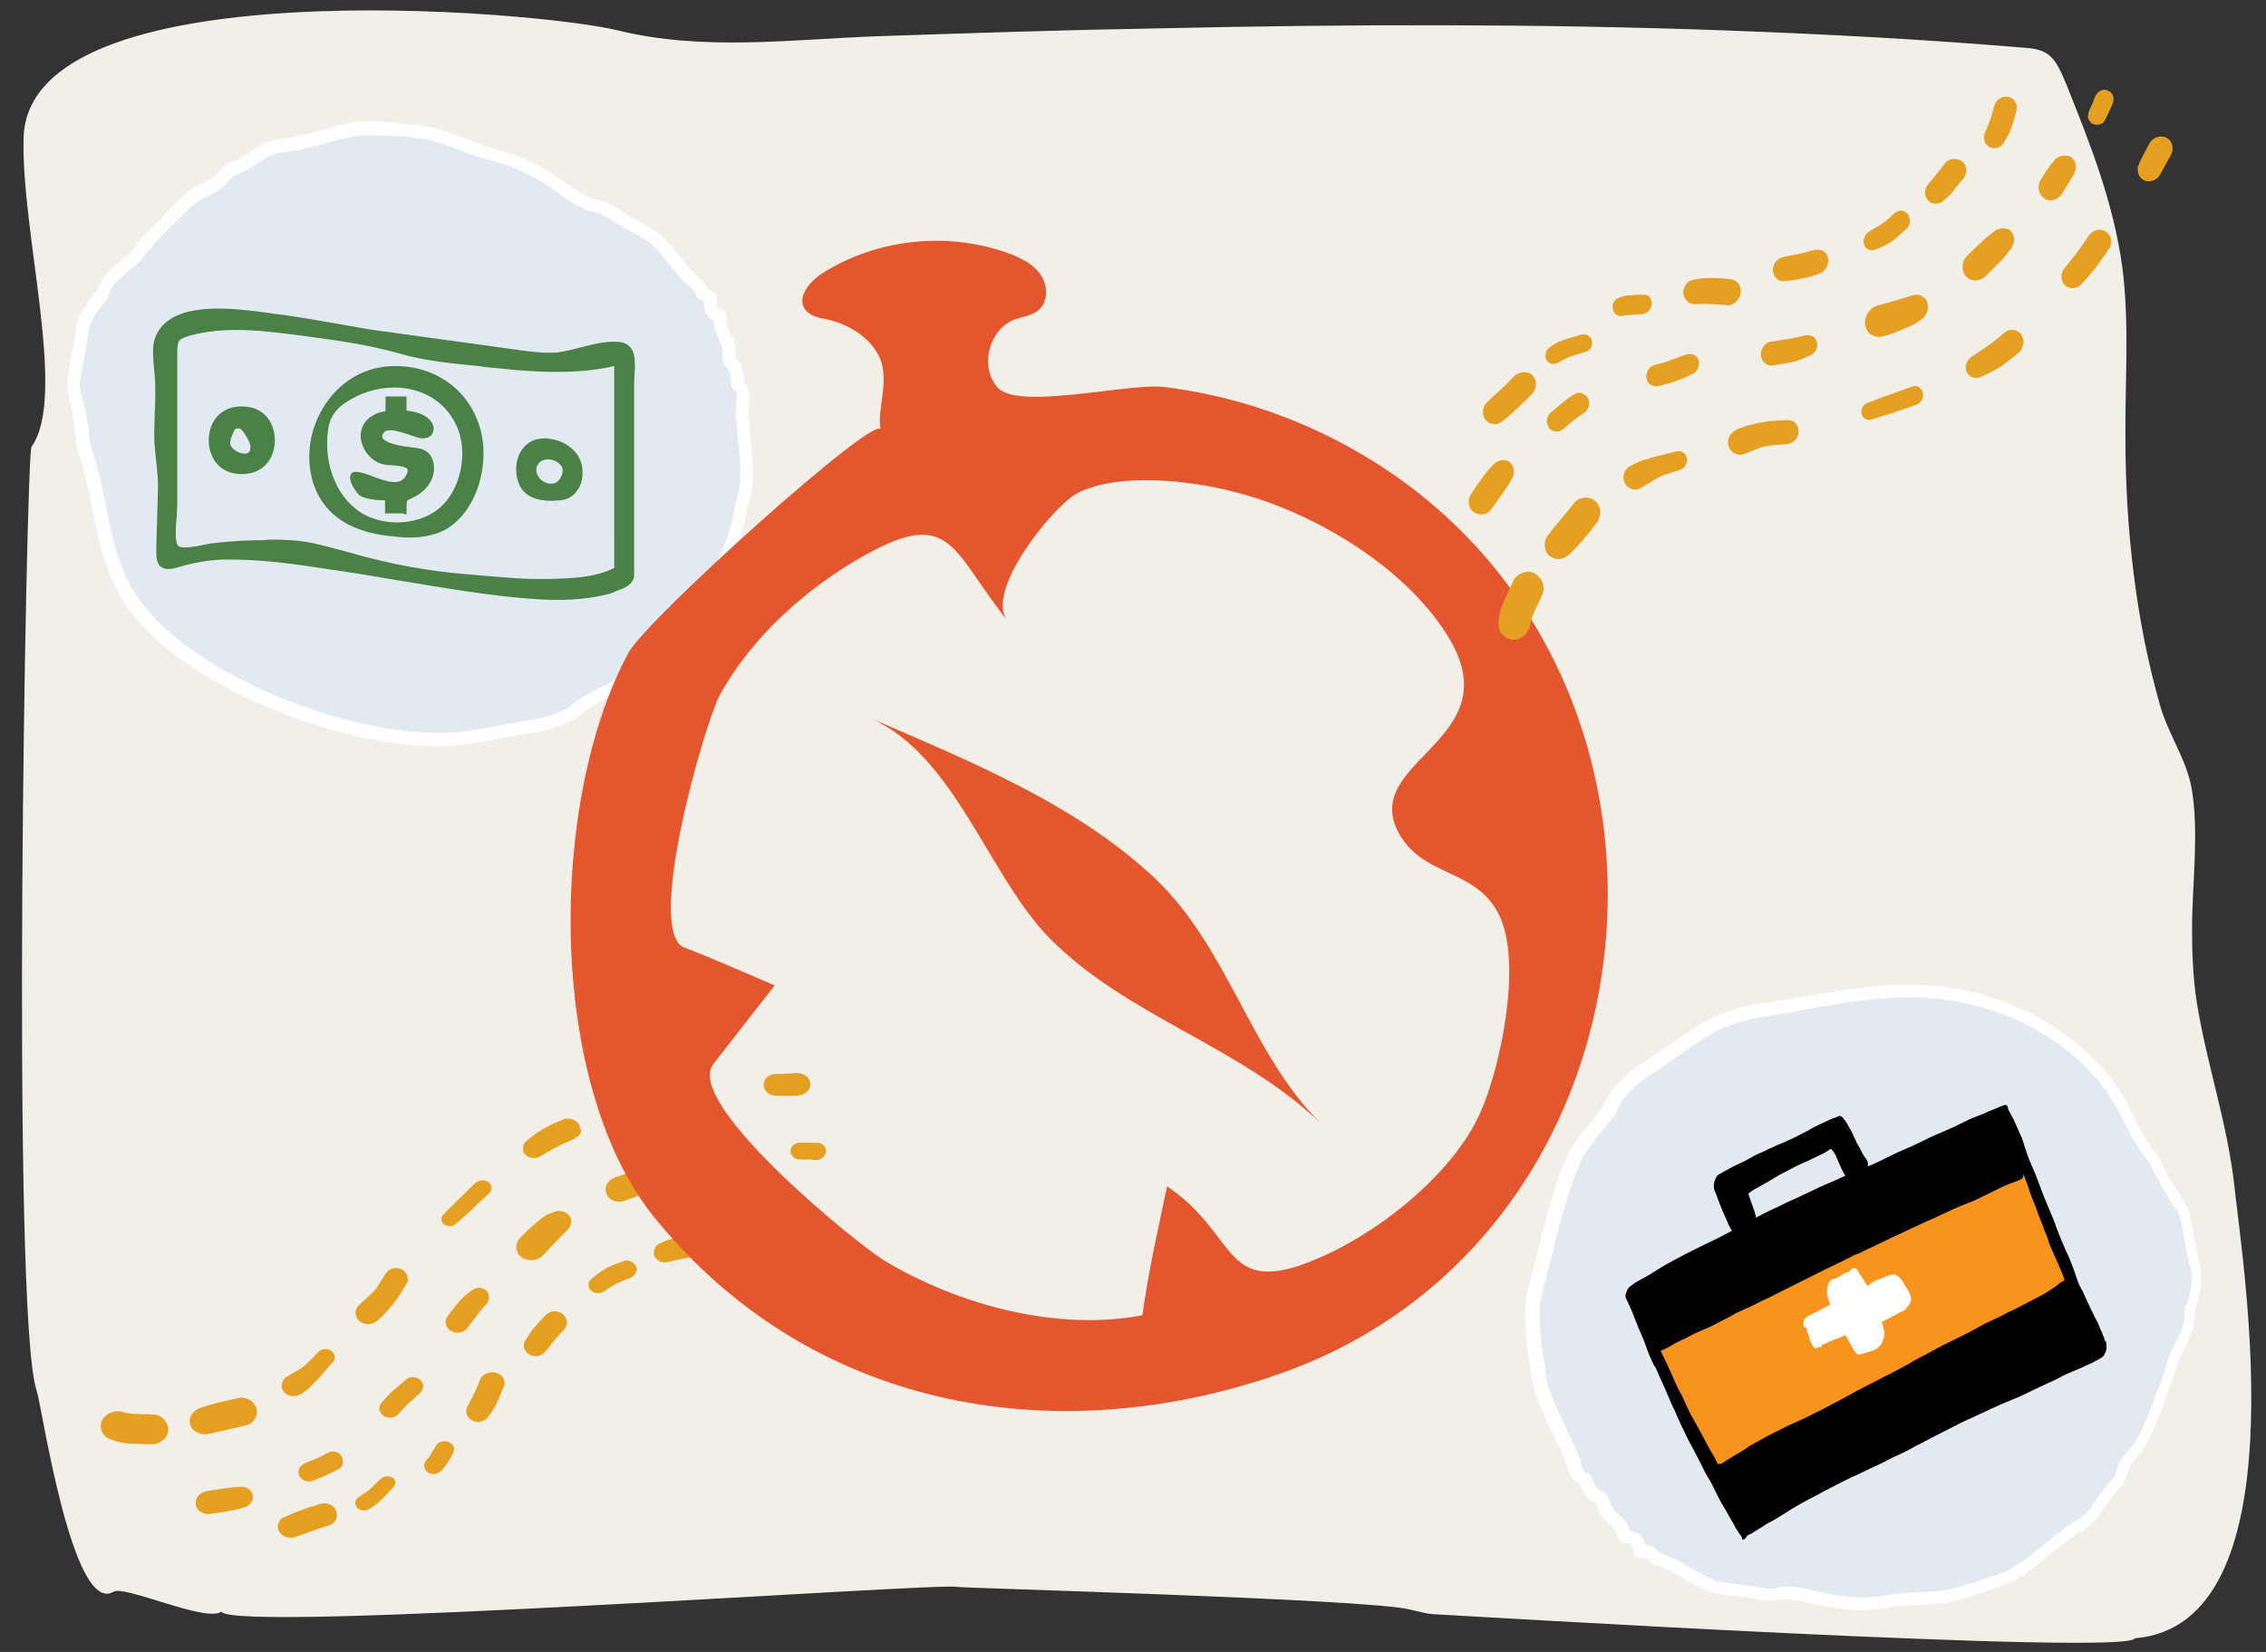 <?xml version="1.0" encoding="utf-8"?>
<!-- Generator: Adobe Illustrator 26.4.1, SVG Export Plug-In . SVG Version: 6.00 Build 0)  -->
<svg version="1.1" id="Layer_1" xmlns="http://www.w3.org/2000/svg" xmlns:xlink="http://www.w3.org/1999/xlink" x="0px" y="0px"
	 viewBox="0 0 432 315" style="enable-background:new 0 0 432 315;" xml:space="preserve">
<rect x="0" y="0" width="432" height="315" fill="#333333" stroke="none"/>
<style type="text/css">
	.st0{fill:#F2EFE8;}
	.st1{fill:#E59F21;}
	.st2{fill:#E3E9F1;}
	.st3{fill:#FFFFFF;}
	.st4{fill:#498146;}
	.st5{fill:#E4572E;}
	.st6{fill:#F7941D;}
</style>
<g>
	<path class="st0" d="M417.9,177.2c0,4.7,0.2,9.3,0.9,13.9c1.9,11.9,5.9,23.2,7.2,35.3c1.8,16.5,12.5,83.4-19,86
		c-1,3.4-129.6-4.4-133.8-4.6c-1.5-0.1-3-0.6-4.5-0.9c-7.9-2-86.2-4.1-86.2-4.3c-3-0.9-138.7,8.9-140.3,4.7
		c-2.7,2.2-18.3-5-20.5-3.8C13.8,308.3,8,268.2,7,265.2c-5-14.4-2-178.6-1-180c6.9-9.6-2-40.8-1.5-58.9C5.3-6.3,102.3,2,117.8,5.8
		c16.3,4,33.1,1.7,49.7,1.1c17.9-0.6,35.9-1.2,53.8-1.5c35.9-0.8,71.7-0.9,107.6,0.4c19,0.7,38,1.7,57,3.3c1.6,0.1,3.2,0.3,4.6,1.3
		c1.6,1.2,2.5,3.5,3.4,5.6c4.5,11.2,9,22.5,10.7,34.9c1.4,10.8,0.5,21.8,0.6,32.7c0,17.1,2,34.8,6.6,50.9c1.6,5.6,4.9,10,6,15.7
		C419.3,158.7,417.9,168.6,417.9,177.2z"/>
</g>
<g>
	<g>
		<path class="st1" d="M148.3,234.8c-0.2,1-1.5,1.8-2.6,1.6c-1.1-0.2-2.1-0.4-3.2-0.5c-0.8,0-1.5-0.1-2.3-0.1
			c-0.4-0.1-0.7-0.2-1-0.4c-0.4-0.3-0.7-0.8-0.7-1.3c0-0.5,0.2-1,0.5-1.4c0.4-0.4,0.9-0.6,1.5-0.7c0.5-0.1,1-0.1,1.6,0
			c0.5,0,1.1,0,1.6,0.1c1,0.1,1.9,0.3,2.9,0.5c1,0.2,1.7,0.9,1.8,1.8C148.4,234.4,148.4,234.6,148.3,234.8L148.3,234.8L148.3,234.8z
			"/>
	</g>
	<g>
		<path class="st1" d="M133.7,238.6c-0.2,0.4-0.8,0.9-1.3,1c-1.6,0.3-3.2,0.6-4.8,1c-0.4,0.1-0.8,0.1-1.2,0.1
			c-0.6-0.1-1-0.4-1.4-0.8c-0.3-0.4-0.4-1-0.3-1.5c0.1-0.5,0.5-1,0.9-1.2c0.8-0.4,1.5-0.7,2.3-0.9c0.7-0.2,1.4-0.3,2.1-0.4
			c0.3-0.1,0.6-0.1,0.9-0.2c0.2,0,0.4-0.1,0.6-0.1c0.4,0,0.8,0,1.2,0.2c0.5,0.2,0.9,0.7,1.1,1.2c0.1,0.2,0.1,0.3,0.1,0.5
			C134,237.9,133.9,238.2,133.7,238.6L133.7,238.6L133.7,238.6z"/>
	</g>
	<g>
		<path class="st1" d="M119.9,243.8c-0.7,0.2-1.3,0.5-2,0.8c-0.5,0.2-0.9,0.5-1.3,0.7c-0.5,0.3-1,0.7-1.5,1
			c-0.7,0.4-1.7,0.4-2.3-0.1c-0.4-0.3-0.6-0.7-0.6-1.1c0-0.4,0.1-0.9,0.5-1.2c0.9-0.7,1.7-1.4,2.8-2c1-0.6,2.2-1,3.3-1.4
			c1-0.4,2.2,0.2,2.5,1.1c0.1,0.2,0.1,0.3,0.1,0.5C121.3,242.8,120.8,243.5,119.9,243.8L119.9,243.8L119.9,243.8z"/>
	</g>
	<g>
		<path class="st1" d="M107.5,253.6c-0.7,0.7-1.4,1.5-2,2.2c-0.5,0.7-1.1,1.5-1.7,2.1c-0.6,0.7-1.8,0.9-2.7,0.5
			c-1-0.5-1.6-1.7-1-2.7c0.6-0.9,1.1-1.8,1.8-2.6c0.7-0.8,1.4-1.6,2.1-2.3c0.8-0.9,2.4-1,3.3-0.2c0.5,0.4,0.7,0.9,0.8,1.4
			C108.1,252.6,107.9,253.2,107.5,253.6L107.5,253.6L107.5,253.6z"/>
	</g>
	<g>
		<path class="st1" d="M95.9,264.8c-0.4,0.9-0.8,1.9-1.2,2.8c-0.5,1-1.1,1.9-1.8,2.8c-0.3,0.3-0.6,0.5-1,0.6
			c-0.6,0.2-1.2,0.2-1.8-0.1c-1.1-0.5-1.5-1.7-1-2.7c0.4-0.8,0.9-1.6,1.3-2.5c0.5-0.9,0.8-1.9,1.2-2.8c0.2-0.5,0.8-0.9,1.4-1.1
			c0.6-0.2,1.3-0.2,1.9,0.1c0.6,0.2,1,0.7,1.2,1.2c0,0.2,0.1,0.4,0.1,0.6C96.2,264.1,96.1,264.5,95.9,264.8L95.9,264.8L95.9,264.8z"
			/>
	</g>
	<g>
		<path class="st1" d="M86.4,277.1c-0.3,0.6-0.6,1.1-1,1.7c-0.4,0.6-0.8,1.2-1.3,1.7c-0.4,0.3-0.7,0.5-1.3,0.6c-0.5,0-1-0.1-1.3-0.4
			c-0.8-0.6-0.8-1.6-0.2-2.3c0.1-0.1,0.3-0.3,0.4-0.4c0.5-0.7,0.9-1.5,1.4-2.3c0.4-0.8,1.6-1.1,2.5-0.7c0.6,0.3,1,0.8,1,1.3
			C86.6,276.5,86.5,276.8,86.4,277.1L86.4,277.1L86.4,277.1z"/>
	</g>
	<g>
		<path class="st1" d="M74.9,283.7c-0.7,0.7-1.4,1.5-2.1,2.2c-0.3,0.3-0.7,0.6-1,0.9c-0.5,0.4-1,0.7-1.5,1c-0.4,0.2-0.8,0.3-1.3,0.2
			c-0.4-0.1-0.8-0.3-1-0.6c-0.5-0.7-0.3-1.6,0.5-2c0.6-0.4,1.2-0.8,1.8-1.2c0.8-0.7,1.5-1.5,2.3-2.2c0.6-0.6,1.6-0.6,2.3-0.2
			c0.3,0.3,0.5,0.6,0.5,1C75.3,283,75.2,283.4,74.9,283.7L74.9,283.7L74.9,283.7z"/>
	</g>
	<g>
		<path class="st1" d="M62.7,290.9c-1.1,0.3-2.3,0.7-3.4,1.1c-1,0.4-2.1,0.8-3.1,1.1c-1,0.3-2.2,0-2.8-0.8c-0.4-0.5-0.5-1.1-0.4-1.6
			c0.1-0.5,0.5-1.1,1-1.3c2.3-1.1,4.6-1.9,7-2.6c1.3-0.4,2.7,0.2,3.1,1.3c0.1,0.2,0.1,0.4,0.1,0.5C64.4,289.7,63.7,290.6,62.7,290.9
			L62.7,290.9L62.7,290.9z"/>
	</g>
	<g>
		<path class="st1" d="M46.7,287.4c-2.2,0.7-4.5,1-6.8,1.3c-0.6,0.1-1.4-0.2-1.8-0.5c-0.5-0.4-0.8-0.9-0.8-1.5
			c0-0.6,0.2-1.2,0.6-1.6c0.5-0.5,1-0.7,1.7-0.8c2.1-0.3,4.2-0.7,6.2-0.8c1-0.1,2,0.5,2.3,1.3c0.1,0.2,0.1,0.3,0.1,0.5
			C48.3,286.2,47.7,287.1,46.7,287.4L46.7,287.4L46.7,287.4z"/>
	</g>
	<g>
		<path class="st1" d="M64.6,280.1c-1.6,0.9-3.3,1.6-5,2.3c-0.5,0.2-1.1,0.1-1.6-0.1c-0.5-0.2-0.8-0.6-1-1c-0.2-0.4-0.1-0.9,0.1-1.4
			c0.3-0.4,0.6-0.7,1.1-0.9c0.7-0.3,1.4-0.6,2.2-0.9c0.7-0.3,1.3-0.6,1.9-1c0.5-0.2,1-0.4,1.5-0.3c0.5,0.1,1,0.4,1.2,0.7
			c0.2,0.3,0.3,0.6,0.3,0.9C65.5,279.2,65.2,279.8,64.6,280.1L64.6,280.1L64.6,280.1z"/>
	</g>
	<g>
		<path class="st1" d="M80.2,265.5c-0.7,0.7-1.5,1.4-2.2,2c-0.8,0.7-1.4,1.4-2.1,2.2c-0.7,0.8-2.1,0.8-2.9,0.2
			c-0.4-0.3-0.6-0.8-0.7-1.2c0-0.5,0.2-0.9,0.5-1.3c0.7-0.7,1.3-1.5,2.1-2.2c0.9-0.8,1.8-1.5,2.7-2.3c0.3-0.2,0.6-0.3,1-0.3
			c0.5,0,1,0.1,1.4,0.4c0.4,0.3,0.6,0.8,0.7,1.2C80.7,264.7,80.5,265.2,80.2,265.5L80.2,265.5L80.2,265.5z"/>
	</g>
	<g>
		<path class="st1" d="M92.8,248.6c-0.5,0.5-0.9,1.1-1.4,1.6c-0.7,0.9-1.4,1.9-2.1,2.8c-0.1,0.1-0.2,0.3-0.3,0.4
			c-0.3,0.3-0.6,0.5-1,0.6c-0.6,0.2-1.2,0.2-1.8-0.1c-0.5-0.2-0.9-0.6-1.1-1.1c-0.2-0.5-0.2-1.2,0.1-1.6c0.7-1,1.5-2,2.3-3
			c0.8-0.9,1.7-1.6,2.7-2.3c0.7-0.5,1.8-0.4,2.4,0.1c0.4,0.3,0.6,0.7,0.6,1.2C93.3,247.7,93.1,248.2,92.8,248.6L92.8,248.6
			L92.8,248.6z"/>
	</g>
	<g>
		<path class="st1" d="M108.2,234.5c-1.6,1.6-3.1,3.2-4.7,4.9c-1,1.1-3,1.2-4.1,0.3c-1.2-0.9-1.3-2.6-0.2-3.7
			c0.8-0.8,1.6-1.6,2.5-2.4c0.6-0.5,1.1-0.9,1.7-1.4c0.5-0.4,1.1-0.7,1.7-0.9c0.4-0.2,0.8-0.3,1.2-0.4c0.6,0,1.3,0.1,1.8,0.5
			c0.5,0.4,0.8,0.9,0.8,1.5C108.9,233.4,108.7,234,108.2,234.5L108.2,234.5L108.2,234.5z"/>
	</g>
	<g>
		<path class="st1" d="M125.5,226.4c-1.1,0.6-2.2,1.1-3.4,1.5c-1,0.4-2.1,0.7-3.1,1.1c-1.4,0.5-3-0.2-3.4-1.4
			c-0.5-1.3,0.3-2.6,1.7-3.1c1-0.3,2-0.7,3.1-1.1c1.2-0.4,2.5-0.7,3.7-0.9c0.4,0,0.8,0,1.2,0.2c0.6,0.2,1,0.7,1.2,1.2
			c0.1,0.2,0.1,0.4,0.1,0.5C126.6,225.2,126.3,226,125.5,226.4L125.5,226.4L125.5,226.4z"/>
	</g>
	<g>
		<path class="st1" d="M141.9,222.5c-1.5,0.4-3.1,0.6-4.6,0.7c-1.4,0.1-2.6-0.9-2.6-2c-0.1-1.2,1-2.3,2.3-2.4c1.3-0.1,2.7-0.3,4-0.3
			c1-0.1,2,0.5,2.4,1.4c0.1,0.2,0.1,0.3,0.1,0.5C143.5,221.3,142.9,222.3,141.9,222.5L141.9,222.5L141.9,222.5z"/>
	</g>
	<g>
		<path class="st1" d="M157,220.6c-0.3,0.3-0.8,0.6-1.2,0.6c-0.4,0-0.8,0-1.3-0.1c-0.6,0-1.3,0-1.9,0c-0.5,0-0.9-0.1-1.3-0.4
			c-0.3-0.3-0.6-0.7-0.6-1.1c-0.1-0.8,0.7-1.7,1.7-1.7c1.1,0,2.1,0,3.2,0c0.5,0,0.9,0.1,1.3,0.4c0.4,0.3,0.6,0.7,0.6,1.1
			C157.4,219.9,157.3,220.3,157,220.6L157,220.6L157,220.6z"/>
	</g>
	<g>
		<path class="st1" d="M154.5,206.6c0.1,1.2-1,2.2-2.3,2.3c-1.6,0.1-3.1,0.1-4.7,0c-0.4-0.1-0.8-0.2-1.1-0.5
			c-0.5-0.4-0.8-0.9-0.8-1.4c-0.1-1.1,0.9-2.2,2.2-2.2c1.4,0,2.7-0.1,4.1-0.2C153.3,204.6,154.4,205.5,154.5,206.6
			C154.5,206.6,154.5,206.6,154.5,206.6L154.5,206.6L154.5,206.6z"/>
	</g>
	<g>
		<path class="st1" d="M134.3,209.1c0,0.6-0.2,1.1-0.6,1.5c-0.4,0.4-1,0.6-1.6,0.7c-1.3,0.2-2.5,0.3-3.8,0.5c-1,0.2-2.1,0.5-3.1,0.7
			c-0.6,0.1-1.2,0.2-1.8-0.1c-0.5-0.2-0.9-0.6-1.1-1.1c-0.4-1,0.2-2.3,1.4-2.6c1.3-0.4,2.5-0.7,3.8-0.9c1.4-0.3,2.8-0.5,4.3-0.6
			C133.1,207,134.2,208,134.3,209.1C134.3,209.1,134.3,209.1,134.3,209.1L134.3,209.1L134.3,209.1z"/>
	</g>
	<g>
		<path class="st1" d="M110.6,216.2c-0.3,0.5-0.8,0.8-1.4,1.1c-0.5,0.2-1.1,0.5-1.6,0.7c-1.6,0.7-3.1,1.6-4.6,2.5
			c-0.8,0.5-1.9,0.4-2.6-0.1c-0.4-0.3-0.7-0.8-0.7-1.3c0-0.5,0.1-1,0.5-1.4c0.6-0.5,1.3-1,1.9-1.5c0.4-0.3,0.9-0.6,1.4-0.9
			c0.5-0.3,1-0.5,1.5-0.8c0.8-0.4,1.7-0.7,2.5-1.1c0.5-0.2,1.3-0.1,1.8,0.1c0.5,0.2,1,0.7,1.2,1.2c0.1,0.2,0.1,0.4,0.1,0.5
			C110.9,215.5,110.8,215.9,110.6,216.2L110.6,216.2L110.6,216.2z"/>
	</g>
	<g>
		<path class="st1" d="M93.3,227.5c-1,1-2.1,1.9-3.1,2.9c-1,1-2.1,1.9-3.2,2.9c-0.3,0.3-0.7,0.5-1.1,0.5c-0.4,0-0.8-0.1-1.2-0.3
			c-0.7-0.5-0.7-1.4-0.1-2c2-2,4-4,6-5.9c0.7-0.6,1.8-0.7,2.5-0.2c0.4,0.3,0.6,0.7,0.6,1.1C93.7,226.8,93.6,227.2,93.3,227.5
			L93.3,227.5L93.3,227.5z"/>
	</g>
	<g>
		<path class="st1" d="M77.6,244.6c-0.7,1.2-1.4,2.5-2.3,3.6c-0.4,0.6-0.9,1.1-1.4,1.7c-0.5,0.6-1.1,1.2-1.8,1.8
			c-0.5,0.4-1,0.7-1.7,0.8c-0.6,0-1.3-0.1-1.8-0.5c-1-0.8-1.1-2.2-0.2-3.1c0.6-0.6,1.3-1.2,2-1.8c0.5-0.5,1-1,1.4-1.5
			c0.6-0.9,1.1-1.8,1.7-2.7c0.6-1,1.9-1.4,3-0.9c0.7,0.3,1.2,1,1.2,1.7C77.9,244,77.8,244.3,77.6,244.6L77.6,244.6L77.6,244.6z"/>
	</g>
	<g>
		<path class="st1" d="M63.4,259.8c-0.5,0.6-1,1.1-1.5,1.7c-0.4,0.5-0.8,1-1.3,1.5c-0.5,0.5-0.9,0.9-1.4,1.4
			c-0.6,0.6-1.2,1.1-1.9,1.5c-0.5,0.3-1.2,0.4-1.8,0.3c-0.6-0.1-1.1-0.4-1.4-0.8c-0.7-0.9-0.4-2.3,0.6-2.9c0.7-0.4,1.3-0.8,1.9-1.1
			c0.6-0.3,1.1-0.7,1.6-1.1c0.9-0.8,1.7-1.7,2.5-2.5c0.6-0.7,1.8-0.7,2.5-0.2c0.4,0.3,0.6,0.7,0.6,1.1
			C63.9,259.1,63.7,259.5,63.4,259.8L63.4,259.8L63.4,259.8z"/>
	</g>
	<g>
		<path class="st1" d="M48.6,270.5c-0.3,0.6-1,1.2-1.7,1.3c-2.3,0.5-4.6,1.1-6.9,1.6c-0.3,0-0.5,0.1-0.8,0.1c-0.5,0-1-0.1-1.5-0.3
			c-0.7-0.3-1.2-0.8-1.4-1.4c-0.2-0.6-0.2-1.4,0.2-2c0.4-0.6,0.9-1,1.6-1.3c2.2-0.8,4.5-1.3,6.9-1.8c0.3-0.1,0.5-0.1,0.8-0.2
			c0.5,0,1.1,0.1,1.5,0.3c0.7,0.3,1.2,0.8,1.5,1.5c0.1,0.2,0.1,0.5,0.2,0.7C49,269.6,48.9,270,48.6,270.5L48.6,270.5L48.6,270.5z"/>
	</g>
	<g>
		<path class="st1" d="M32.1,272.4c0,0.7-0.2,1.5-0.8,2c-0.5,0.5-1.4,1-2.2,1c-1.1,0-2.1,0-3.2-0.1c-0.7,0-1.3,0-2-0.1
			c-1-0.1-2-0.4-3-0.8c-1.5-0.6-2.1-2.3-1.4-3.7c0.4-0.6,1-1.1,1.8-1.4c0.3-0.1,0.5-0.1,0.8-0.2c0.5,0,1,0,1.5,0.2
			c0.6,0.2,1.2,0.2,1.9,0.3c1.1,0,2.1,0.1,3.2,0.1c0.9,0,1.6,0.1,2.3,0.7C31.7,271,32,271.7,32.1,272.4
			C32.1,272.4,32.1,272.4,32.1,272.4L32.1,272.4L32.1,272.4z"/>
	</g>
</g>
<g>
	<g>
		<path class="st2" d="M135.2,56.9c0.1,1.2-0.5,2.7,1.5,3.4c0.2,0.1,0.5,0.5,0.5,0.7c-0.4,1.7,0.8,3.1,1.4,4.6
			c0.3,0.7,0.2,1.6,0.3,2.4c0,0.4,0,1,0.2,1.2c1.5,1,1.3,2.4,1.5,3.8c0,0.2-0.1,0.5,0,0.6c1.6,1.3,0.8,2.8,0.8,4.4
			c0,2.6,0.4,5.3,0.6,7.9c0.2,3,0.5,6-0.3,8.9c-0.6,2.5-1.1,5.1-1.9,7.5c-0.9,2.7-1.8,5.3-3.7,7.6c-3.4,4.3-6.4,8.9-10,13.1
			c-2.7,3.1-5.4,6.4-9.3,8.4c-2,1-3.9,2-5.8,3c-0.5,0.3-0.9,0.9-1.4,1.2c-2.6,1.8-5.5,2.7-8.7,3.1c-4.3,0.6-8.5,1.6-12.8,2.1
			c-18,2-46.9-8.6-59.6-21.9c-9.8-10.2-8.2-20.7-12.4-32.9c-0.6-1.9-0.5-4-0.9-6c-0.2-1.5-0.7-3-1-4.5c-0.2-0.9-0.5-1.9-0.4-2.7
			c0.5-3.2,1.3-6.2,1.6-9.4c0.3-2.7,1.7-4.6,3.3-6.5c0.2-0.2,0.5-0.4,0.6-0.6c1-3.9,5-5.4,7.2-8.3c0.8-1.1,1.8-2.2,2.8-3.2
			c2.3-2.3,4.5-4.7,7-6.9c1.3-1.2,3.3-1.7,4.8-2.7c0.9-0.6,1.5-1.5,2.2-2.3c0.2-0.2,0.5-0.5,0.9-0.6c3.5-1.1,5.7-4,9.7-4.5
			c4.8-0.5,9.3-2.4,14-3.1c3.1-0.4,6.5,0.1,9.8,0.4c1.9,0.2,3.9,0.5,5.7,1c2.7,0.8,5.3,1.9,7.9,2.8c0.6,0.2,1.2,0.3,1.8,0.5
			c5,1.2,9.5,3.4,13.7,6.5c2,1.4,4.1,2.9,6.7,3.5c1.9,0.4,3.6,1.9,5.4,2.9c1.7,1,3.6,1.8,5.1,2.9c1.3,0.9,2.3,2.2,3.4,3.4
			c1.4,1.6,2.5,3.4,4.1,4.7c0.8,0.7,1.6,1.2,1.9,2.3C133.6,56.1,134.6,56.5,135.2,56.9z"/>
		<path class="st3" d="M83.5,142.3c-18.3,0-44.1-10.1-55.9-22.5c-6.9-7.2-8.4-14.6-9.9-22.3c-0.7-3.5-1.4-7.2-2.7-11
			c-0.5-1.4-0.6-2.7-0.7-4.1c-0.1-0.7-0.1-1.4-0.2-2.1c-0.1-0.8-0.3-1.7-0.5-2.6c-0.1-0.6-0.3-1.2-0.4-1.9c0-0.2-0.1-0.4-0.1-0.6
			c-0.2-0.8-0.4-1.7-0.3-2.6c0.2-1.3,0.5-2.7,0.7-4c0.3-1.8,0.7-3.6,0.9-5.4c0.3-3,1.9-5.1,3.6-7.2c0.1-0.2,0.3-0.3,0.4-0.4
			c0,0,0,0,0,0c0.8-2.7,2.8-4.4,4.6-5.9c1.1-0.9,2.1-1.7,2.8-2.7c0.8-1.1,1.8-2.2,2.9-3.3c0.5-0.5,0.9-1,1.4-1.5
			c1.8-1.9,3.6-3.8,5.6-5.5c0.9-0.8,2-1.3,3-1.8c0.7-0.3,1.3-0.6,1.9-1c0.4-0.3,0.8-0.7,1.2-1.2c0.3-0.3,0.5-0.6,0.8-0.9
			c0.3-0.3,0.8-0.7,1.4-0.9c1.3-0.4,2.4-1.1,3.6-1.9c1.8-1.2,3.7-2.4,6.4-2.6c2.4-0.3,4.8-0.9,7.3-1.6c2.2-0.6,4.4-1.2,6.7-1.5
			c2.6-0.4,5.3-0.1,7.9,0.2c0.7,0.1,1.5,0.2,2.2,0.2c2.3,0.2,4.2,0.5,6,1.1c1.8,0.5,3.6,1.2,5.4,1.9c0.9,0.3,1.7,0.6,2.6,1
			c0.4,0.1,0.8,0.2,1.3,0.4l0.3,0.1c5,1.2,9.7,3.4,14.2,6.7c1.8,1.3,3.8,2.8,6.3,3.3c1.5,0.3,2.9,1.2,4.2,2c0.5,0.3,1,0.7,1.5,0.9
			c0.5,0.3,1,0.5,1.4,0.8c1.3,0.7,2.6,1.4,3.8,2.3c1.2,0.9,2.2,2,3.1,3c0.2,0.2,0.3,0.4,0.5,0.6c0.5,0.6,1,1.2,1.5,1.8
			c0.8,1,1.6,2,2.5,2.8c0.1,0.1,0.3,0.2,0.4,0.4c0.6,0.5,1.4,1.2,1.8,2.3c0.1,0.1,0.3,0.2,0.4,0.2c0.2,0.1,0.5,0.3,0.8,0.4l0.5,0.3
			l0.1,0.6c0,0.3,0,0.6,0,1c0,1,0,1.1,0.6,1.3c0.8,0.2,1.5,1.3,1.3,2.2c-0.2,0.8,0.2,1.5,0.7,2.6c0.2,0.4,0.4,0.8,0.6,1.3
			c0.3,0.7,0.3,1.4,0.3,2c0,0.2,0,0.5,0,0.7c0,0.1,0,0.3,0,0.5c0,0,0,0,0,0.1c1.3,1.1,1.5,2.5,1.6,3.5c0,0.3,0.1,0.5,0.1,0.8
			c0,0.1,0,0.2,0,0.4c1.2,1.3,1,2.8,0.9,3.9c0,0.4-0.1,0.7-0.1,1c0,1.6,0.2,3.2,0.3,4.7c0.1,1,0.2,2.1,0.3,3.1l0.1,0.8
			c0.2,2.7,0.4,5.6-0.4,8.4c-0.2,0.9-0.5,1.9-0.7,2.9c-0.3,1.6-0.7,3.2-1.2,4.8c-0.9,2.7-1.9,5.5-3.9,8c-1.4,1.8-2.8,3.7-4.1,5.5
			c-1.9,2.6-3.8,5.2-5.9,7.6l-0.6,0.7c-2.6,3-5.2,6-9,7.9c-2.1,1-3.9,2-5.8,3c-0.1,0.1-0.3,0.3-0.5,0.5c-0.2,0.2-0.5,0.5-0.8,0.7
			c-2.5,1.7-5.4,2.8-9.3,3.3c-1.8,0.3-3.7,0.6-5.5,1c-2.4,0.4-4.8,0.9-7.3,1.2C86.7,142.2,85.2,142.3,83.5,142.3z M70.5,25.8
			c-0.8,0-1.6,0-2.3,0.1c-2.1,0.3-4.3,0.9-6.4,1.5c-2.5,0.7-5,1.4-7.7,1.6c-2.1,0.2-3.6,1.2-5.3,2.3c-1.3,0.8-2.6,1.7-4.2,2.2
			c-0.1,0-0.2,0.1-0.3,0.2c-0.2,0.2-0.4,0.5-0.7,0.8c-0.5,0.6-1,1.2-1.8,1.7c-0.7,0.5-1.5,0.8-2.2,1.2c-0.9,0.4-1.8,0.9-2.4,1.4
			c-1.9,1.6-3.7,3.5-5.5,5.3c-0.5,0.5-0.9,1-1.4,1.5c-1.1,1.1-1.9,2.1-2.7,3.1c-0.9,1.2-2.1,2.2-3.2,3.1c-1.7,1.4-3.3,2.7-3.8,4.8
			c-0.1,0.5-0.5,0.9-0.7,1.1c0,0-0.1,0.1-0.1,0.1c-1.5,1.8-2.8,3.5-3,5.8c-0.2,1.9-0.6,3.8-0.9,5.6c-0.2,1.3-0.5,2.6-0.7,3.8
			c-0.1,0.4,0.1,1,0.2,1.6c0.1,0.2,0.1,0.5,0.2,0.7c0.1,0.6,0.3,1.2,0.4,1.8c0.2,0.9,0.4,1.8,0.6,2.7c0.1,0.8,0.2,1.6,0.3,2.3
			c0.1,1.2,0.2,2.4,0.6,3.5c1.3,4,2.1,7.7,2.8,11.3c1.5,7.7,2.9,14.4,9.3,21.1c12.5,13,40.9,23.5,58.6,21.5c2.4-0.3,4.8-0.7,7.1-1.2
			c1.8-0.3,3.7-0.7,5.6-1c3.5-0.5,6.1-1.4,8.2-2.9c0.1-0.1,0.3-0.2,0.5-0.4c0.3-0.3,0.6-0.6,1.1-0.9c1.9-1,3.8-2,5.9-3.1
			c3.4-1.7,5.9-4.6,8.3-7.3l0.6-0.7c2.1-2.4,4-5,5.8-7.5c1.3-1.8,2.7-3.7,4.2-5.6c1.7-2.1,2.6-4.7,3.4-7.2c0.5-1.5,0.8-2.9,1.1-4.5
			c0.2-1,0.4-2,0.7-3c0.6-2.4,0.5-4.9,0.3-7.6l-0.1-0.9c-0.1-1-0.2-2-0.3-3c-0.2-1.6-0.3-3.3-0.3-5c0-0.5,0.1-0.9,0.1-1.3
			c0.1-1.1,0.2-1.5-0.5-2.1c-0.6-0.5-0.5-1.3-0.5-1.5l0,0c-0.1-0.3-0.1-0.6-0.1-0.8c-0.1-1-0.2-1.5-0.8-2c-0.7-0.5-0.7-1.3-0.7-1.8
			c0-0.1,0-0.2,0-0.3c0-0.3,0-0.6-0.1-0.9c0-0.4,0-0.9-0.1-1.1c-0.1-0.3-0.3-0.7-0.5-1.1c-0.5-1.1-1.1-2.3-1-3.7
			c-2-0.9-1.9-2.6-1.9-3.6c-0.7-0.3-1.5-0.7-1.7-1.6c-0.1-0.5-0.4-0.7-1-1.2c-0.2-0.1-0.3-0.3-0.5-0.4c-1.1-1-2-2.1-2.8-3.2
			c-0.5-0.6-0.9-1.2-1.4-1.7c-0.2-0.2-0.3-0.4-0.5-0.6c-0.9-1-1.7-2-2.7-2.7c-1.1-0.8-2.3-1.4-3.5-2.1c-0.5-0.3-1-0.5-1.5-0.8
			c-0.6-0.3-1.1-0.7-1.7-1c-1.2-0.8-2.3-1.5-3.4-1.7c-3-0.7-5.3-2.4-7.2-3.8c-4.2-3.1-8.6-5.1-13.3-6.3l-0.3-0.1
			c-0.5-0.1-1-0.2-1.6-0.4c-0.9-0.3-1.8-0.6-2.6-1c-1.7-0.6-3.5-1.3-5.2-1.8c-1.6-0.5-3.4-0.8-5.5-1c-0.7-0.1-1.5-0.1-2.2-0.2
			C73.8,26,72.1,25.8,70.5,25.8z M136.3,61.4C136.3,61.4,136.3,61.4,136.3,61.4C136.3,61.4,136.3,61.4,136.3,61.4z"/>
	</g>
	<g>
		<g>
			<path class="st4" d="M31.6,62.6c-0.8,0.9-1.4,2.2-1.5,3.7c-0.1,1.7,0.1,3.4,0.2,5.2c0.3,3.8-0.1,7.4-0.2,11.2
				c-0.1,3.8,0.8,7.3,0.7,11.1c-0.1,3.5-0.2,6.9-0.3,10.4c-0.1,2.6,0,4,2.7,3.3c3.2-0.9,6-1.5,9.4-1.6c8.9-0.2,17.2,1.4,25.8,2.7
				c8.1,1.3,17.2,3,25.3,4c7.4,0.8,15.3,1.9,22.5-0.4c1.4-0.7,3.8-1,4.1-2.7c-0.1-12.4,0-24.9,0-37.3c0-2.4,1-6.1-2.2-6.4
				c-3.9-0.3-7.7,1.6-11.6,2c-2.4,0.2-4.8-0.1-7.2-0.4C91.2,66.3,83,65.2,74.8,64c-7.6-1-15-2.7-22.7-3.6C47,59.8,35.7,58,31.6,62.6
				z M66.7,64.6c3.3,0.5,6.5,1.2,9.7,2.1c5.8,1.7,12.4,2.1,18.4,2.7c7.3,0.8,16.4,1.3,23-0.6c0,0,0,40,0,40
				c-4.2,2.2-9.2,2.3-13.8,2.4c-5.1,0.1-10.1-0.5-15.1-0.9c-7.5-0.6-15-2-22.3-4.1c-2.4-0.7-4.9-1.5-7.4-2c-2.9-0.5-5.8-0.6-8.8-0.6
				c-3.3,0.1-6.6,0.3-9.9,0.6c-1.7,0.2-6.2,1.7-7.3,0.1c-1.1-1.5-0.2-6.3-0.2-8.1c0-3.2,0-6.4,0-9.6c0-4.6,0-9.1,0-13.7
				c0-1.7,0-3.5,0-5.2c0-2.8,0-3.7,2.9-4.5c7-2,14.5-1,21.6-0.1C60.7,63.7,63.7,64.1,66.7,64.6z"/>
			<path class="st4" d="M106.4,114.4c-3.7,0-7.5-0.4-11.2-0.8l-1.5-0.2c-5.8-0.7-12.1-1.8-18.2-2.8c-2.4-0.4-4.8-0.8-7.1-1.2
				c-1.6-0.2-3.1-0.5-4.7-0.7c-7.1-1.1-13.8-2.1-21-2c-3.2,0.1-5.9,0.6-9.2,1.6c-0.8,0.2-2,0.4-2.8-0.2c-1-0.8-0.9-2.3-0.9-3.9
				l0.3-10.4c0.1-1.9-0.1-3.7-0.3-5.6c-0.2-1.8-0.4-3.6-0.4-5.5c0-1.3,0.1-2.6,0.1-3.8c0.1-2.5,0.2-4.8,0-7.3c0-0.3-0.1-0.6-0.1-0.9
				c-0.1-1.4-0.3-2.9-0.2-4.4c0.1-1.6,0.7-3,1.7-4.1v0c4-4.6,13.9-3.4,19.8-2.6c0.5,0.1,0.9,0.1,1.3,0.2c4.3,0.5,8.6,1.3,12.7,2
				c3.3,0.6,6.6,1.2,10,1.6l24.6,3.4c2.3,0.3,4.7,0.6,7,0.4c1.5-0.2,3.1-0.6,4.6-1c2.3-0.6,4.7-1.2,7.1-1c3.3,0.3,3.1,3.6,3,5.8
				c0,0.5-0.1,1-0.1,1.4c0,4.1,0,8.3,0,12.4c0,8.2,0,16.6,0,24.9l0,0.1l0,0.1c-0.3,1.7-2,2.3-3.4,2.8c-0.4,0.2-0.8,0.3-1.1,0.5
				l-0.1,0C113.2,114,109.8,114.4,106.4,114.4z M87.2,110.9c2.3,0.3,4.5,0.7,6.7,0.9l1.5,0.2c6.9,0.8,14.1,1.6,20.5-0.5
				c0.4-0.2,0.8-0.3,1.2-0.5c1.1-0.4,2.2-0.8,2.4-1.6c0-8.3,0-16.7,0-24.8c0-4.1,0-8.3,0-12.4c0-0.5,0-1,0.1-1.5
				c0.2-2.7,0.1-4-1.6-4.1c-2.2-0.2-4.3,0.4-6.6,1c-1.6,0.4-3.2,0.8-4.8,1c-2.5,0.3-5-0.1-7.4-0.4l-24.6-3.4
				c-3.4-0.5-6.8-1.1-10-1.6c-4.1-0.7-8.4-1.5-12.6-2c-0.4,0-0.9-0.1-1.3-0.2c-5.3-0.6-15-1.8-18.5,2.1l0,0
				c-0.8,0.9-1.2,1.9-1.3,3.3c-0.1,1.3,0,2.7,0.1,4.1c0,0.3,0.1,0.6,0.1,0.9c0.2,2.5,0.1,5.1,0,7.5c-0.1,1.2-0.1,2.5-0.1,3.8
				c0,1.8,0.2,3.6,0.4,5.3c0.2,1.9,0.4,3.8,0.4,5.8l-0.3,10.4c0,1-0.1,2.3,0.3,2.6c0.1,0.1,0.4,0.2,1.4-0.1c3.4-0.9,6.3-1.5,9.6-1.6
				c7.4-0.1,14.1,0.9,21.3,2c1.6,0.2,3.1,0.5,4.7,0.7c1.1,0.2,2.1,0.3,3.2,0.5c-1.8-0.4-3.6-0.9-5.4-1.4c-0.5-0.1-1-0.3-1.5-0.4
				c-1.9-0.6-3.9-1.2-5.8-1.5c-3-0.6-6-0.6-8.6-0.5c-3.3,0.1-6.6,0.3-9.8,0.6c-0.4,0-1,0.2-1.6,0.3c-2.4,0.5-5.3,1.1-6.5-0.5
				c-0.9-1.3-0.7-3.6-0.4-6.6c0.1-0.8,0.1-1.5,0.1-2l0-25c0-1.2,0-2.3,0-3.5c0-3,0.1-4.3,3.5-5.2c7.2-2,15-1,21.9-0.1
				c3,0.4,6,0.8,9.1,1.3l0,0c3.8,0.6,6.9,1.3,9.8,2.2c4.6,1.3,9.8,1.9,14.8,2.3c1.2,0.1,2.3,0.2,3.5,0.4c10,1.1,17.4,0.9,22.7-0.6
				l1-0.3v41.4l-0.4,0.2c-4.2,2.2-9.2,2.4-13.7,2.5l-0.4,0c-3.9,0.1-7.9-0.3-11.8-0.6c-1.1-0.1-2.3-0.2-3.4-0.3
				C88.3,111,87.8,111,87.2,110.9z M51.9,102.9c2.3,0,4.9,0.1,7.4,0.6c2,0.4,4.1,1,6,1.5c0.5,0.1,1,0.3,1.5,0.4
				c7.2,2.1,14.7,3.5,22.2,4.1c1.2,0.1,2.3,0.2,3.5,0.3c3.8,0.3,7.7,0.7,11.6,0.6l0.4,0c4.3-0.1,8.8-0.2,12.6-2.1V69.8
				c-5.4,1.3-12.7,1.5-22.4,0.4c-1.1-0.1-2.3-0.2-3.5-0.4c-5.1-0.5-10.3-1-15.1-2.4c-2.9-0.8-5.9-1.5-9.6-2.1h0
				c-3-0.5-6.1-0.9-9-1.3c-7.1-0.9-14.4-1.9-21.3,0c-2.4,0.7-2.4,1-2.4,3.8c0,1.2,0,2.3,0,3.5l0,25c0,0.5-0.1,1.3-0.1,2.1
				c-0.2,1.9-0.4,4.7,0.2,5.6c0.6,0.8,3.4,0.2,4.9-0.1c0.7-0.1,1.3-0.3,1.7-0.3c3.3-0.4,6.6-0.6,9.9-0.6
				C50.9,102.9,51.4,102.9,51.9,102.9z"/>
		</g>
		<g>
			<path class="st4" d="M46.1,78.2c-7.4-0.1-7.4,11.5,0,11.4C53.5,89.7,53.5,78.1,46.1,78.2z M46,81.1c0.2,0.1,0.4,0.2,0.5,0.3
				c0.5,0.4,0.8,0.9,1.1,1.4c0.5,0.9,1.1,2,0.9,3c-0.6,2.8-4.9,1.2-5.4-0.9c-0.2-0.8,0.1-1.5,0.4-2.2c0.3-0.7,0.6-1.4,1.3-1.6
				C45.2,80.9,45.6,80.9,46,81.1z"/>
			<path class="st4" d="M46,90.4c-2.3,0-4.2-1-5.3-2.9c-1.2-2.1-1.2-5,0-7.1c1.1-1.9,3-2.9,5.4-2.9c2.4,0,4.3,1,5.4,2.9
				c1.2,2.1,1.2,5,0,7.1c-1.1,1.9-3,2.9-5.4,2.9C46.1,90.4,46,90.4,46,90.4z M46,79c-2.2,0-3.4,1.2-4,2.2c-1,1.6-1,3.9,0,5.6
				c0.6,1,1.8,2.2,4.1,2.2c2.3,0,3.5-1.2,4.1-2.2c1-1.6,1-3.9,0-5.6c-0.6-1-1.8-2.2-4.1-2.2L46,79C46.1,79,46,79,46,79z M46.6,88
				c-1.7,0-3.9-1.3-4.2-3c-0.2-1,0.2-2,0.5-2.7c0.3-0.6,0.7-1.6,1.7-2c0.5-0.2,1.1-0.2,1.7,0h0c0.3,0.1,0.5,0.2,0.7,0.4
				c0.6,0.4,1,1,1.3,1.6c0.6,1.1,1.2,2.3,1,3.5C48.9,87.2,48,88,46.6,88C46.6,88,46.6,88,46.6,88z M45.3,81.7c-0.1,0-0.2,0-0.2,0
				c-0.4,0.1-0.6,0.7-0.8,1.2c-0.3,0.7-0.5,1.3-0.4,1.8c0.2,0.9,1.6,1.8,2.7,1.8c0,0,0,0,0,0c0.9,0,1.1-0.5,1.1-0.9
				c0.2-0.8-0.3-1.6-0.8-2.5c-0.3-0.5-0.6-0.9-0.9-1.2c-0.1-0.1-0.2-0.1-0.3-0.2l0,0C45.6,81.7,45.5,81.7,45.3,81.7z"/>
		</g>
		<g>
			<path class="st4" d="M104.8,84.5c-0.8-0.1-1.6-0.1-2.4,0.1c-3.1,0.8-4,4.8-2.8,7.5c1.2,2.6,4.5,2.8,7,2.5c3-0.3,4-3.2,3.4-5.8
				C109.6,86.4,107.3,84.8,104.8,84.5z M104.9,86.9c2.2,0.2,4.3,2.1,2.7,4.8c-1.9,3.1-6.7,0.5-5.9-2.7
				C102,87.3,103.4,86.7,104.9,86.9z"/>
			<path class="st4" d="M105.1,95.5c-2,0-4.9-0.4-6.1-3.1c-0.8-1.8-0.8-4,0-5.8c0.7-1.4,1.8-2.4,3.2-2.8c0.8-0.2,1.7-0.3,2.7-0.1
				l0,0c2.5,0.3,5.3,2,6,4.9c0.4,1.8,0.1,3.7-0.9,5c-0.8,1.1-1.9,1.7-3.2,1.8C106.4,95.4,105.8,95.5,105.1,95.5z M104,85.2
				c-0.5,0-0.9,0.1-1.3,0.2c-1.2,0.3-1.9,1.2-2.2,1.9c-0.6,1.4-0.7,3.1,0,4.5c0.8,1.7,2.8,2.4,6.3,2.1c0.9-0.1,1.7-0.5,2.2-1.2
				c0.7-0.9,0.9-2.4,0.6-3.7c-0.4-1.9-2.3-3.4-4.7-3.7C104.5,85.2,104.2,85.2,104,85.2z M105.2,93.8c-0.5,0-1.1-0.1-1.6-0.3
				c-1.7-0.7-3.2-2.5-2.6-4.7c0.4-1.8,2-2.8,4.1-2.7h0c1.6,0.1,3,1,3.6,2.2c0.6,1.1,0.4,2.4-0.3,3.7
				C107.5,93.2,106.4,93.8,105.2,93.8z M104.5,87.6c-0.6,0-1.8,0.2-2.2,1.5c-0.3,1.3,0.6,2.5,1.7,2.9c0.4,0.2,1.9,0.7,2.8-0.8
				c0.5-0.8,0.6-1.6,0.3-2.2c-0.4-0.7-1.3-1.3-2.4-1.4l0,0C104.7,87.6,104.6,87.6,104.5,87.6z"/>
		</g>
		<g>
			<path class="st4" d="M75.4,70.6c-16.4-0.3-22.6,24.5-6.3,29.9c1.9,0.6,3.9,1,6,1.2c2.7,0.3,5.5,0.3,8.1-0.7
				c6.7-2.6,9.2-12,7.6-18.4C89,75.3,82.8,70.7,75.4,70.6z M75.4,73.1c5.3,0.1,10.4,2.8,12.5,8.4c1.8,4.7,0.6,11.4-2.9,15.1
				c-4.4,4.7-12.8,4.9-17.7,1.1c-4.5-3.6-6.3-9.8-5.7-15.4c0.2-1.7,0.8-3.4,1.9-4.6c0.6-0.6,1.3-1.2,2-1.6C68.5,74,72,73,75.4,73.1z
				"/>
			<path class="st4" d="M78,102.5c-1,0-2-0.1-2.9-0.2c-2.4-0.2-4.4-0.6-6.1-1.2c-8.9-2.9-10.8-10.9-9.8-16.9
				c1.2-7.2,7.1-14.4,16.1-14.4c0.1,0,0.2,0,0.3,0l0,0c8,0.1,14.3,5.1,16.1,12.5c1.7,7-1.2,16.6-8.1,19.3
				C81.6,102.3,79.7,102.5,78,102.5z M77.6,101c1.7,0,3.6-0.1,5.4-0.8c4.9-1.9,9.1-9.5,7.2-17.5c-1.6-6.8-7.4-11.2-14.7-11.4
				c-3.3-0.1-7,1.1-9.9,3.7c2.9-1.8,6.4-2.8,9.9-2.7c6.2,0.1,11.1,3.5,13.2,8.9c1.9,5.1,0.6,12-3.1,15.9
				C83.5,99.3,80.6,100.6,77.6,101z M60.8,83.4c-0.1,0.4-0.2,0.7-0.2,1.1c-0.9,5.3,0.8,12.3,8.4,15.1c-0.7-0.4-1.5-0.8-2.1-1.3
				C62.8,95,60.5,89.3,60.8,83.4z M75.1,73.9c-3.2,0-6.4,1-9.1,2.8c-0.6,0.4-1.3,0.9-1.8,1.5c-1.2,1.3-1.6,3-1.7,4.2
				c-0.7,5.8,1.4,11.6,5.4,14.7c4.7,3.7,12.7,3.3,16.7-1c3.3-3.5,4.5-9.7,2.7-14.3C85.4,77,81,74,75.4,73.9h0
				C75.3,73.9,75.2,73.9,75.1,73.9z"/>
		</g>
		<g>
			<path class="st4" d="M75.7,85.4c-2-0.5-4.1-1.3-3.6-2.8c1-3.4,6.7,0,8.3,0.1c0.4,0,0.9-0.1,1.2-0.4c0.4-0.4,0.2-1.1-0.1-1.5
				c-1.1-1.5-3.1-1.7-4.8-1.9v-2.6h-2.5c0,0,0,2.6,0,2.6c-2,0.2-4.1,1-4.6,3.1c-0.6,2.3,1.2,5,3.5,5.6c1.6,0.4,7-0.3,5,3.3
				c-2.2,3.9-7.5-0.2-10.2-0.3c-1.1,0,0.8,2.9,1.2,3.2c1.3,0.8,3.7,0.8,5.2,0.8v2.6h2.5c0-2.6,0-2.3,2-3.3c1.6-0.9,2.9-2.2,3.2-4.1
				c0.2-1.3-0.2-2.7-1.3-3.3c-0.4-0.2-0.9-0.3-1.4-0.4C78.6,85.9,77.2,85.7,75.7,85.4z"/>
			<path class="st4" d="M76.7,97.9h-3.3v-2.5c0,0,0,0,0,0c-1.7,0-3.6-0.2-4.8-0.9c-0.5-0.3-2.2-2.7-1.8-3.8c0.1-0.5,0.5-0.8,1.1-0.7
				c0.9,0,2.1,0.4,3.3,0.9c2.9,1.1,5.1,1.7,6.2-0.2c0.3-0.5,0.4-1,0.3-1.2c-0.3-0.6-2.1-0.7-3.2-0.8c-0.7,0-1.2-0.1-1.6-0.2
				c-2.7-0.7-4.7-3.9-4-6.5c0.5-1.9,2.1-3.2,4.6-3.6c0-0.8,0-2,0-2v-0.8h4v2.7c1.5,0.2,3.5,0.5,4.7,2.1c0.5,0.7,0.7,1.7,0.1,2.5
				c-0.4,0.5-1.1,0.7-1.8,0.7c-0.5,0-1.3-0.3-2.2-0.6c-1.5-0.5-3.7-1.3-4.8-0.8c-0.2,0.1-0.4,0.3-0.6,0.8c-0.1,0.2,0,0.3,0,0.5
				c0.2,0.3,0.8,0.9,3,1.4l0,0c0.9,0.2,1.9,0.3,2.6,0.4c0.4,0.1,0.7,0.1,0.9,0.1c0.5,0.1,1.1,0.2,1.6,0.5c1.5,0.8,1.9,2.6,1.7,4.1
				c-0.3,1.9-1.5,3.6-3.6,4.7c-0.2,0.1-0.4,0.2-0.6,0.3c-0.6,0.3-0.9,0.4-0.9,0.6c-0.1,0.2-0.1,0.8-0.1,1.7v0.8L76.7,97.9z
				 M74.9,96.4h1c0-1.8,0.3-2.1,1.8-2.9c0.2-0.1,0.4-0.2,0.6-0.3c0.9-0.5,2.5-1.6,2.8-3.5c0.1-0.9-0.1-2.1-0.9-2.6
				c-0.3-0.2-0.7-0.3-1.1-0.3c-0.2,0-0.5-0.1-0.8-0.1c-0.7-0.1-1.7-0.2-2.7-0.5l0,0c-2.2-0.5-3.4-1.1-4-2.1
				c-0.3-0.5-0.4-1.1-0.2-1.7c0.2-0.8,0.7-1.4,1.3-1.7c1.6-0.8,4,0,6,0.7c0.7,0.3,1.4,0.5,1.7,0.5c0.3,0,0.5,0,0.6-0.1
				c0.1-0.1,0.1-0.4-0.1-0.6c-0.9-1.2-2.5-1.4-4.3-1.6l-0.7-0.1v-2.5h-1l0,1.5c0,0.4,0,1.1-0.7,1.2c-1.6,0.2-3.5,0.7-4,2.5
				c-0.5,1.8,1,4.2,2.9,4.7C73.5,87,74,87,74.5,87c1.6,0.1,3.7,0.2,4.4,1.5c0.4,0.7,0.3,1.6-0.3,2.7c-1.8,3.2-5.4,1.9-8.1,0.9
				c-0.8-0.3-1.6-0.6-2.2-0.7c0.3,0.6,0.8,1.5,1.1,1.7c1.2,0.7,3.8,0.7,4.7,0.7l0.8,0V96.4z"/>
		</g>
	</g>
</g>
<g>
	<g>
		<path class="st5" d="M201.5,75.5c-5.3,0.4-9.8,0.2-11.4-1.7c-3.4-4-1.5-11.1,3.4-12.9c1.5-0.5,3.2-0.7,4.4-1.7
			c2-1.6,1.9-4.7,0.5-6.8c-1.4-2.1-3.8-3.2-6.1-4.1c-11.6-4.2-25.1-2.8-35.5,3.8c-2.4,1.5-5,4.6-3.3,6.9c0.9,1.3,2.6,1.6,4.2,1.9
			c4.2,1,8.2,3.4,10,7.3c2,4.4-0.6,10,0.2,13.7c-0.7-3.3-44.6,36.1-48.1,42.6c-15.2,28.1-15.7,82.2,5,107.7
			c29.4,36.3,75.6,44.7,118.5,30c76.6-26.3,85.8-135.7,15.4-176.1c-11.3-6.5-23.8-10.7-36.7-12.3C217.8,73.3,208.9,75,201.5,75.5z
			 M240.5,242.4c-7-0.9-7.6-9.1-18-16.2c-1.7,8.2-3.6,16.3-4.7,24.6c-16.2,3.1-34.9-1.9-49-10.3c-5.1-3-38.6-30.2-32.8-37.6
			c0.2-0.3,11.7-15,11.7-15c-5.7-2.4-11.4-5-17.2-7.2c-7.7-2.9,3.9-42.9,6.7-48.1c6.1-11.2,16.9-20.8,28-26.9
			c16.3-9,16.3-0.5,26.9,12.7c-4.5-5.6,8.6-21.8,13.2-24.3c8-4.2,22.2-2.4,30.4-0.2c14.7,3.8,31.7,13.9,40,26.9
			c13.4,20.7-17.7,24.1-8.6,38.8c4.9,7.8,14.7,6.1,18.9,15.3c4.1,9.2,0.1,28.6-3.8,37.3c-5.2,11.7-19.6,23.1-31.3,27.9
			C246.3,242.1,243,242.7,240.5,242.4z"/>
	</g>
	<g>
		<path class="st5" d="M168.4,138c-0.8-0.3-1.6-0.7-2.4-1c16,7,22.4,29.9,34,41.8c14.8,15.1,36.5,20.6,52,35.6
			c-13.9-13.5-18-34.8-33.1-48.1C204.6,153.4,186,145.6,168.4,138z"/>
	</g>
</g>
<g>
	<g>
		<g>
			<path class="st2" d="M312.8,295.8c-0.5-1.1-0.5-2.8-2.5-2.6c-0.2,0-0.7-0.3-0.7-0.5c-0.3-1.8-1.8-2.7-2.9-3.9
				c-0.5-0.6-0.7-1.4-1.1-2.2c-0.2-0.4-0.3-1-0.6-1c-1.7-0.4-2-1.8-2.7-3c-0.1-0.2-0.1-0.6-0.2-0.6c-1.9-0.6-1.7-2.4-2.3-3.9
				c-1-2.5-2.3-4.9-3.4-7.4c-1.2-2.8-2.6-5.5-2.9-8.6c-0.3-2.7-0.9-5.3-1-8c-0.2-2.9-0.3-5.9,0.6-8.8c1.6-5.5,2.6-11.2,4.4-16.6
				c1.3-4.1,2.6-8.3,5.4-11.8c1.4-1.7,2.8-3.5,4.2-5.3c0.4-0.5,0.5-1.2,0.9-1.7c1.7-2.8,4-4.8,6.8-6.5c3.6-2.3,7.1-5,10.8-7.2
				c3.1-1.8,6.6-3,10.2-3.5c12.6-1.9,24.5-5.2,37.3-3c12.2,2.1,24.5,9,31.2,20c2,3.3,3.3,7.1,5.8,10.2c1.3,1.6,1.9,3.6,2.9,5.4
				c0.8,1.3,1.7,2.6,2.5,3.9c0.5,0.8,1.1,1.6,1.3,2.5c0.7,3.2,1.1,6.5,1.9,9.7c0.7,2.7,0.1,5.1-0.7,7.5c-0.1,0.3-0.3,0.6-0.3,0.8
				c0.5,4.2-2.6,7.2-3.6,10.9c-0.4,1.4-0.8,2.8-1.4,4.2c-1.2,3.2-2.3,6.4-3.8,9.4c-0.8,1.7-2.3,2.9-3.3,4.5
				c-0.6,0.9-0.8,2.1-1.2,3.1c-0.1,0.3-0.3,0.7-0.6,0.9c-2.7,2.4-3.7,6.2-7.2,8.2c-4.1,2.4-7.5,6.1-11.5,8.6c-2.7,1.7-5.9,2.5-9,3.5
				c-1.8,0.6-3.7,1.1-5.5,1.3c-2.7,0.3-5.4,0.3-8.2,0.5c-0.6,0-1.2,0.2-1.7,0.3c-5,0.8-9.8,0.5-14.7-0.7c-2.3-0.6-4.7-1.2-7.3-0.7
				c-1.9,0.4-4-0.3-5.9-0.6c-1.9-0.2-3.9-0.3-5.7-0.8c-1.5-0.4-2.9-1.2-4.3-1.9c-1.8-0.9-3.5-2.2-5.4-2.9c-1-0.4-1.9-0.5-2.5-1.5
				C314.5,295.9,313.6,296,312.8,295.8z"/>
			<path class="st3" d="M355,307c-3.1,0-6.2-0.4-9.4-1.2c-2.1-0.5-4.4-1.1-6.8-0.7c-1.5,0.3-3.1,0-4.6-0.3c-0.6-0.1-1.2-0.2-1.7-0.3
				c-0.5-0.1-1-0.1-1.6-0.2c-1.4-0.1-2.9-0.3-4.3-0.6c-1.4-0.4-2.7-1-3.9-1.7c-0.2-0.1-0.4-0.2-0.7-0.4c-0.7-0.4-1.3-0.8-2-1.1
				c-1.1-0.7-2.2-1.3-3.3-1.7c-0.2-0.1-0.3-0.1-0.5-0.2c-0.8-0.2-1.7-0.5-2.4-1.5c-0.1,0-0.3,0-0.4,0c-0.3,0-0.6,0-0.9-0.1l-0.6-0.1
				l-0.3-0.6c-0.1-0.3-0.2-0.6-0.3-0.9c-0.4-1.1-0.4-1.1-1-1.1c-0.8,0.1-1.8-0.7-2-1.5c-0.1-0.9-0.7-1.5-1.6-2.3
				c-0.3-0.3-0.7-0.6-1-1c-0.5-0.5-0.8-1.2-1-1.8c-0.1-0.2-0.2-0.4-0.3-0.7c-0.1-0.1-0.1-0.3-0.2-0.4c0,0,0-0.1,0-0.1
				c-1.5-0.5-2.2-1.8-2.7-2.7c-0.1-0.3-0.3-0.5-0.4-0.7c-0.1-0.1-0.1-0.2-0.2-0.3c-1.6-0.8-1.9-2.2-2.2-3.3c-0.1-0.4-0.2-0.7-0.3-1
				c-0.6-1.5-1.3-3-2-4.4c-0.5-0.9-0.9-1.9-1.4-2.9l-0.4-0.8c-1.1-2.6-2.3-5.2-2.7-8.2c-0.1-1-0.3-2-0.4-3c-0.2-1.6-0.5-3.3-0.6-5
				c-0.2-2.9-0.3-6,0.6-9.2c0.7-2.3,1.2-4.6,1.8-6.9c0.8-3.2,1.6-6.5,2.6-9.7l0.3-1c1.2-3.9,2.5-7.8,5.3-11.2
				c1.4-1.8,2.8-3.5,4.1-5.2c0.1-0.2,0.2-0.4,0.3-0.7c0.1-0.3,0.3-0.6,0.5-1c1.6-2.6,3.9-4.8,7.2-6.9c1.6-1,3.1-2.1,4.6-3.1
				c2-1.4,4-2.8,6.1-4.1c3.1-1.8,6.7-3.1,10.7-3.7c2.7-0.4,5.4-0.9,8-1.3c9.6-1.7,19.4-3.4,29.7-1.7c13.7,2.4,25.7,10.1,32.1,20.6
				c0.8,1.3,1.5,2.7,2.1,4c1.1,2.2,2.1,4.2,3.6,6.1c0.9,1.1,1.5,2.4,2.1,3.6c0.3,0.7,0.6,1.3,1,1.9c0.4,0.8,0.9,1.5,1.4,2.2
				c0.4,0.5,0.7,1.1,1,1.6c0.1,0.2,0.2,0.4,0.3,0.5c0.4,0.7,0.9,1.4,1.1,2.3c0.3,1.4,0.5,2.7,0.8,4.1c0.3,1.8,0.7,3.8,1.1,5.6
				c0.8,3,0.1,5.6-0.7,8.2c-0.1,0.2-0.1,0.3-0.2,0.5c0,0,0,0,0,0.1c0.3,2.9-0.9,5.2-2,7.4c-0.6,1.3-1.3,2.5-1.6,3.7
				c-0.3,1.4-0.8,2.8-1.4,4.3c-0.3,0.7-0.5,1.3-0.7,2c-0.9,2.5-1.9,5.1-3.1,7.5c-0.5,1.1-1.3,2-2,2.9c-0.5,0.6-1,1.2-1.4,1.8
				c-0.3,0.5-0.5,1.1-0.7,1.7c-0.1,0.4-0.2,0.8-0.4,1.2c-0.2,0.4-0.4,0.9-0.9,1.3c-1,0.9-1.8,2.1-2.6,3.3c-1.2,1.8-2.5,3.7-4.8,5.1
				c-2.1,1.2-4,2.8-6,4.4c-1.7,1.4-3.5,2.9-5.5,4.2c-2.2,1.4-4.7,2.2-7.2,3c-0.7,0.2-1.4,0.4-2.1,0.7c-2.1,0.7-4,1.2-5.8,1.4
				c-1.8,0.2-3.7,0.3-5.5,0.4c-0.9,0-1.8,0.1-2.7,0.1c-0.4,0-0.8,0.1-1.3,0.2l-0.3,0.1C358.9,306.8,357,307,355,307z M340.6,302.5
				c2.1,0,4,0.5,5.6,0.9c4.9,1.3,9.6,1.5,14.2,0.7l0.3-0.1c0.5-0.1,1-0.2,1.6-0.2c0.9-0.1,1.8-0.1,2.7-0.1c1.8-0.1,3.6-0.2,5.3-0.4
				c1.6-0.2,3.3-0.6,5.3-1.3c0.7-0.2,1.4-0.5,2.1-0.7c2.3-0.7,4.7-1.5,6.6-2.7c1.8-1.2,3.6-2.6,5.3-4c2-1.6,4-3.3,6.3-4.7
				c1.8-1,2.9-2.6,4-4.3c0.9-1.3,1.8-2.6,3-3.7c0.1-0.1,0.2-0.2,0.3-0.4c0.1-0.3,0.2-0.7,0.3-1c0.2-0.8,0.5-1.6,1-2.3
				c0.5-0.7,1-1.4,1.6-2c0.7-0.8,1.3-1.6,1.7-2.4c1.1-2.4,2.1-4.9,3-7.3c0.2-0.7,0.5-1.3,0.8-2c0.6-1.5,1-2.8,1.3-4.1
				c0.4-1.5,1.1-2.9,1.8-4.2c1-2,2-4,1.8-6.2c-0.1-0.5,0.1-0.9,0.3-1.2c0,0,0-0.1,0.1-0.1c0.7-2.4,1.3-4.5,0.7-6.9
				c-0.5-1.9-0.9-3.9-1.2-5.8c-0.2-1.3-0.5-2.7-0.8-4c-0.1-0.5-0.4-1-0.8-1.5c-0.1-0.2-0.3-0.4-0.4-0.6c-0.3-0.5-0.7-1-1-1.6
				c-0.5-0.8-1-1.6-1.5-2.4c-0.4-0.7-0.7-1.4-1.1-2.1c-0.5-1.2-1.1-2.2-1.8-3.1c-1.6-2-2.8-4.3-3.9-6.5c-0.7-1.4-1.3-2.6-2.1-3.9
				c-6-9.9-17.4-17.2-30.4-19.4c-9.8-1.7-19.1-0.1-28.8,1.7c-2.6,0.5-5.4,0.9-8.1,1.4c-3.7,0.6-7,1.7-9.8,3.4c-2,1.2-4.1,2.6-6,4
				c-1.5,1.1-3.1,2.2-4.7,3.2c-3,1.9-5,3.8-6.4,6.1c-0.1,0.2-0.2,0.4-0.3,0.6c-0.2,0.4-0.3,0.8-0.6,1.2c-1.3,1.8-2.8,3.5-4.2,5.3
				c-2.4,3-3.7,6.8-4.8,10.4l-0.3,1c-1,3.1-1.8,6.4-2.6,9.5c-0.6,2.3-1.1,4.7-1.8,7c-0.8,2.8-0.7,5.7-0.5,8.4
				c0.1,1.6,0.3,3.2,0.6,4.8c0.2,1,0.3,2.1,0.4,3.1c0.3,2.6,1.4,5,2.5,7.5l0.4,0.8c0.4,0.9,0.9,1.9,1.3,2.8c0.7,1.5,1.5,3,2.1,4.6
				c0.2,0.4,0.3,0.9,0.4,1.3c0.3,1.2,0.4,1.6,1.2,1.8c0.7,0.2,0.9,1,0.9,1.2c0,0,0,0,0,0c0.2,0.3,0.3,0.5,0.4,0.8
				c0.5,1,0.8,1.4,1.5,1.6c0.8,0.2,1.1,0.9,1.3,1.4c0,0.1,0.1,0.2,0.1,0.3c0.1,0.3,0.3,0.6,0.4,0.8c0.2,0.4,0.3,0.8,0.6,1.1
				c0.2,0.3,0.5,0.5,0.8,0.8c0.9,0.8,1.9,1.7,2.2,3.2c2.1,0.1,2.7,1.8,3,2.7c0,0,0,0,0,0c0.7,0,1.6,0.1,2.1,0.9
				c0.3,0.4,0.6,0.5,1.3,0.8c0.2,0.1,0.4,0.1,0.6,0.2c1.3,0.5,2.5,1.2,3.7,1.9c0.6,0.4,1.2,0.7,1.9,1.1c0.2,0.1,0.5,0.2,0.7,0.4
				c1.1,0.6,2.2,1.2,3.4,1.5c1.2,0.3,2.5,0.4,3.9,0.6c0.5,0.1,1.1,0.1,1.6,0.2c0.6,0.1,1.3,0.2,1.9,0.3c1.3,0.2,2.6,0.5,3.7,0.3
				C339.1,302.6,339.9,302.5,340.6,302.5z"/>
		</g>
		<g>
			<g>
				<path class="st6" d="M327.6,281.1c-0.3,0-0.5-0.3-0.7-0.4c-0.9-0.9-1.5-2-2.2-3.1c-0.4-0.7-0.7-1.4-1.1-2.1
					c-0.3-0.6-0.6-1.2-0.9-1.8c-0.4-0.8-0.8-1.6-1.1-2.4c-0.3-0.8-0.6-1.6-0.9-2.4c0,0.1,0.1,0.2,0.1,0.3c-0.2-0.5-0.4-1-0.6-1.5
					c-0.2-0.5-0.3-1-0.4-1.5c-0.1-0.2-0.1-0.4-0.2-0.7c-0.3-0.7-0.6-1.4-0.9-2.2c-0.3-0.8-0.6-1.6-0.8-2.4c-0.1-0.4-0.3-0.8-0.4-1.2
					c-0.4-0.3-0.6-0.9-0.7-1.3c-0.3-1-0.2-2.1,0.2-3.1c0.2-0.4,0.5-0.8,1-1c0.2-0.1,0.4-0.2,0.6-0.3c0.8-0.4,1.6-0.8,2.4-1.1
					c0.9-0.3,1.7-0.7,2.5-1.1c1.7-0.9,3.3-1.9,5.1-2.7c1.7-0.8,3.4-1.6,5.1-2.4c1.4-0.7,2.7-1.5,4.1-2.2c1.4-0.7,2.7-1.4,4.1-2.2
					c2.8-1.4,5.6-2.7,8.4-4.1c2.7-1.3,5.5-2.6,8.3-3.7c1.4-0.6,2.8-1,4.3-1.5c1.5-0.5,2.9-1,4.3-1.6c1.4-0.5,2.8-1.1,4.2-1.7
					c1.3-0.6,2.6-1.3,4-2c1.4-0.6,2.8-1.2,4.2-1.8c1.4-0.6,2.7-1.1,4.1-1.7c0.4-0.2,0.8-0.4,1.1-0.7c0.2-0.2,0.5-0.4,0.8-0.4
					c0.5,0,0.8,0.5,1,0.9c0.3,0.7,0.5,1.5,0.8,2.3c0.2,0.5,0.5,1.1,0.8,1.6c0.3,0.6,0.5,1.2,0.8,1.8c0.3,0.6,0.7,1.3,1,1.9
					c0.3,0.6,0.5,1.3,0.8,2c0.4,0.9,0.8,1.8,1.1,2.7c0.3,0.8,0.5,1.5,0.8,2.3c0.3,0.7,0.6,1.3,0.9,1.9c0.3,0.7,0.4,1.5,0.7,2.2
					c0.2,0.7,0.4,1.3,0.5,2c0.1,0.7,0.2,1.5,0.1,2.2c-0.1,0.7-0.4,1.4-0.9,1.9c-0.2,0.2-0.5,0.4-0.7,0.6c-0.2,0.2-0.4,0.3-0.7,0.5
					c-0.4,0.3-0.9,0.4-1.3,0.6c-1.1,0.5-2.2,1-3.3,1.5c-1,0.5-2,1.1-3,1.6c-0.9,0.5-1.9,0.9-2.8,1.4c0,0,0,0,0,0c0,0-0.1,0-0.1,0
					c0,0,0,0,0,0c-1.1,0.6-2.2,1.1-3.2,1.6c-1.8,0.9-3.5,1.8-5.3,2.7c-1.8,0.9-3.6,1.6-5.4,2.5c-1.3,0.7-2.7,1.4-4,2.1
					c-1.3,0.6-2.6,1.3-4,1.9c-2.9,1.3-5.7,2.8-8.6,4c-1.4,0.6-2.8,1.2-4.2,1.9c-1.4,0.7-2.8,1.3-4.2,1.9c-2.9,1.2-5.7,2.4-8.5,3.8
					c-1.4,0.7-2.7,1.4-4.1,2.1c-0.6,0.3-1.3,0.7-1.9,1.1C328.2,280.9,327.9,281.1,327.6,281.1C327.6,281.1,327.6,281.1,327.6,281.1z
					"/>
			</g>
			<g>
				<path d="M331.9,292.8c-0.2-0.1-0.3-0.3-0.4-0.5c-0.1-0.1-0.1-0.2-0.2-0.3c-0.1-0.2-0.2-0.4-0.4-0.6c-0.2-0.4-0.4-0.9-0.7-1.3
					c-0.3-0.5-0.5-0.9-0.8-1.4c-0.5-1-1.2-2-1.7-3c-0.5-1-1-2-1.5-3c-0.6-1-1.2-2-1.7-3.1c-0.5-1-1.1-2.1-1.6-3.1
					c-0.6-1.1-1.2-2.2-1.7-3.3c-0.5-1-1-2.1-1.5-3.2c-0.2-0.4-0.3-0.8-0.5-1.2c-0.4-0.7-0.7-1.5-1-2.2c-0.3-0.7-0.6-1.4-0.9-2.1
					c-0.6-1.3-1.2-2.6-1.8-4c0,0,0,0.1,0,0.1c0,0,0-0.1-0.1-0.1c0,0,0,0,0,0v0c-0.4-0.9-0.9-1.8-1.2-2.7c-0.4-1-0.7-2-1.1-2.9
					c-0.2-0.5-0.5-1.1-0.7-1.6c-0.2-0.5-0.4-1-0.6-1.5c-0.4-1.1-0.8-2.1-1.3-3.1c-0.1-0.3-0.3-0.6-0.4-0.9c-0.1-0.2-0.2-0.4-0.2-0.6
					c0-0.2,0-0.4,0.1-0.6c0.1-0.3,0.2-0.6,0.4-0.9c0.2-0.3,0.5-0.5,0.8-0.7c0.5-0.4,1-0.7,1.6-1c0.5-0.3,1.1-0.6,1.6-0.9
					c0.5-0.3,1.1-0.7,1.6-1c1.1-0.7,2.2-1.3,3.3-1.9c0.6-0.3,1.1-0.6,1.7-0.9c0.6-0.3,1.2-0.6,1.8-0.9c0.7-0.4,1.5-0.7,2.2-1.1
					c0.8-0.4,1.5-0.7,2.3-1.1c0.8-0.4,1.5-0.8,2.3-1.2c0.2-0.1,0.4-0.2,0.6-0.3c-0.1-0.2-0.2-0.3-0.3-0.5c-0.3-0.5-0.5-1-0.7-1.5
					c-0.5-1.1-1-2.2-1.4-3.3c-0.2-0.5-0.4-1.1-0.6-1.6c-0.1-0.3-0.3-0.7-0.4-1c-0.1-0.5-0.1-1.1,0.1-1.6c0.1-0.3,0.2-0.6,0.4-0.9
					c0.1-0.2,0.3-0.3,0.5-0.4c0.5-0.3,1-0.6,1.6-0.9c0.5-0.3,1.1-0.6,1.7-0.9c0.6-0.3,1.2-0.5,1.7-0.8c0.6-0.3,1.1-0.6,1.6-0.9
					c0.6-0.3,1.2-0.6,1.8-0.8c0.6-0.3,1.1-0.6,1.7-0.8c0.6-0.3,1.2-0.6,1.8-0.8c1.1-0.5,2.3-1,3.4-1.6c0.8-0.4,1.6-0.8,2.4-1.3
					c0.8-0.4,1.6-0.8,2.5-1.2c0.6-0.3,1.2-0.6,1.9-0.8c0.2-0.1,0.3-0.1,0.5-0.2c0.1-0.1,0.2-0.1,0.4-0.1c0.1,0,0.1,0,0.2,0.1
					c0.1,0,0.2,0.1,0.3,0.2c0.1,0.1,0.2,0.3,0.3,0.4c0.2,0.2,0.4,0.5,0.5,0.7c0.2,0.3,0.3,0.6,0.5,0.9c0.3,0.5,0.6,1,0.8,1.6
					c0.1,0.3,0.3,0.5,0.4,0.8c0.1,0.3,0.2,0.5,0.4,0.8c0.1,0.2,0.3,0.5,0.4,0.7c0.1,0.3,0.3,0.5,0.4,0.8c0.2,0.4,0.4,0.7,0.7,1.1
					c0,0,0,0,0,0c0,0,0,0,0,0c0.2,0.3,0.3,0.5,0.4,0.8c0,0.2,0,0.5,0,0.7c0.2-0.1,0.3-0.1,0.5-0.2c1.2-0.5,2.4-1.1,3.6-1.7
					c1.2-0.6,2.3-1.1,3.5-1.6c1.2-0.5,2.4-1.1,3.6-1.7c1.2-0.6,2.4-1.1,3.6-1.6c0.6-0.3,1.2-0.5,1.8-0.8c0.6-0.3,1.2-0.6,1.8-0.9
					c1.2-0.6,2.5-1.1,3.8-1.6c0.6-0.3,1.3-0.6,1.9-0.8c0.3-0.1,0.6-0.3,0.9-0.4c0.3-0.1,0.5-0.2,0.8-0.3c0,0,0,0,0.1,0
					c0.1-0.1,0.2-0.1,0.2-0.1c0,0,0.1,0,0.1,0c0.3,0,0.5,0.3,0.5,0.5c0,0.2,0.1,0.3,0.1,0.5c0,0,0,0.1,0.1,0.1
					c0.3,0.6,0.6,1.1,0.9,1.7c0.3,0.6,0.5,1.2,0.8,1.8c0.3,0.6,0.5,1.2,0.8,1.8c0.2,0.6,0.4,1.2,0.6,1.9c0.3,0.9,0.6,1.8,1,2.7
					c0,0,0,0,0,0c0.3,0.7,0.6,1.4,0.9,2.1c0.3,0.7,0.5,1.4,0.8,2.1c0.5,1.4,1.1,2.9,1.7,4.3c0.6,1.4,1.2,2.8,1.7,4.3
					c0.3,0.7,0.5,1.3,0.8,2c0.3,0.7,0.6,1.4,0.9,2.1c0.5,1,0.9,2,1.3,3.1c0.4,1,0.7,2.1,1.1,3.1c0.2,0.4,0.4,0.9,0.7,1.3
					c0.3,0.6,0.5,1.2,0.8,1.8c0.4,0.8,0.8,1.7,1.2,2.5c0.2,0.5,0.5,1,0.7,1.4c0.3,0.5,0.5,1.1,0.7,1.6c0.2,0.4,0.4,0.8,0.5,1.2
					c0,0.1,0.1,0.1,0.1,0.2c0,0,0,0,0,0c0,0,0,0,0,0c0,0,0,0,0,0c0.2,0.2,0.2,0.5,0.2,0.8c0.4,0.1,0.4,0.7,0.4,1c0,0.3,0,0.7-0.1,1
					c-0.1,0.3-0.3,0.7-0.5,1c-0.3,0.3-0.6,0.4-0.9,0.6c-0.4,0.2-0.8,0.4-1.1,0.6c-0.8,0.4-1.6,0.7-2.4,1.1c-0.9,0.4-1.7,0.7-2.6,1.1
					c-0.9,0.4-1.7,0.9-2.6,1.3c-0.9,0.4-1.7,0.8-2.6,1.2c-0.9,0.4-1.8,0.9-2.7,1.3c-0.8,0.4-1.7,0.8-2.5,1.1
					c-0.9,0.4-1.8,0.7-2.6,1.1c-0.9,0.4-1.8,0.8-2.6,1.2c-0.9,0.4-1.7,0.8-2.6,1.2c-0.9,0.4-1.8,0.8-2.7,1.3
					c-0.9,0.4-1.7,0.9-2.6,1.3c-1.8,0.9-3.6,1.9-5.4,2.8c-0.9,0.5-1.8,1-2.7,1.4c-0.9,0.4-1.8,0.8-2.7,1.3c-0.9,0.5-1.8,0.9-2.7,1.3
					c-0.9,0.4-1.8,0.9-2.7,1.3c-1.8,0.8-3.6,1.7-5.3,2.6c-1,0.5-1.9,1-2.8,1.5c-1,0.5-2,1-3,1.6c-1.1,0.6-2.2,1.3-3.3,2
					c-0.6,0.4-1.2,0.7-1.8,1.1c-0.6,0.3-1.2,0.6-1.8,1c0,0-0.1,0.1-0.1,0.1c-0.6,0.4-1.2,0.7-1.8,1.1c-0.3,0.2-0.6,0.4-0.9,0.5
					c-0.1,0.1-0.2,0.1-0.4,0.2c-0.1,0.2-0.2,0.4-0.4,0.6c-0.1,0.1-0.3,0.2-0.5,0.2C332,292.9,331.9,292.8,331.9,292.8z M328.2,279.2
					C328.2,279.2,328.2,279.2,328.2,279.2C328.2,279.2,328.2,279.2,328.2,279.2C328.2,279.2,328.2,279.2,328.2,279.2z M385.5,224.7
					c-0.2,0.2-0.4,0.3-0.7,0.4c-0.3,0.1-0.5,0.2-0.8,0.3c-0.5,0.2-0.9,0.3-1.3,0.5c-0.5,0.2-1,0.4-1.5,0.7c-1,0.5-1.9,0.9-2.9,1.4
					c-1,0.5-2,1-3.1,1.4c-0.5,0.2-1,0.4-1.5,0.6c-0.5,0.2-1.1,0.5-1.6,0.7c-1,0.5-2,0.9-3,1.4c-1,0.5-2.1,0.9-3.1,1.4
					c-1.1,0.5-2.1,1-3.2,1.5c-1,0.5-2,0.9-3,1.4c-1,0.5-2.1,1-3.1,1.5c-0.5,0.2-1,0.5-1.5,0.7c-0.5,0.3-1,0.5-1.6,0.7
					c-1,0.5-2,1-3,1.5c-1,0.5-1.9,0.9-2.9,1.4c-1,0.5-2,1-3,1.5c-1,0.5-2,1-3,1.5c-1,0.5-2,1-3,1.5c-1,0.5-1.9,1-2.9,1.4
					c-1,0.5-1.9,1-2.9,1.4c-0.5,0.2-1,0.5-1.5,0.7c-0.5,0.2-1,0.5-1.5,0.8c-0.9,0.5-1.8,0.9-2.7,1.4c-0.9,0.5-1.8,0.9-2.8,1.3
					c-1,0.4-1.9,0.9-2.9,1.4c-1,0.5-2,0.9-2.9,1.5c-0.7,0.4-1.3,0.7-2,1c0.1,0.1,0.1,0.3,0.2,0.4c0.3,0.7,0.7,1.4,1,2.1
					c0.3,0.7,0.6,1.3,0.9,2c0.3,0.7,0.6,1.3,0.9,2c0.3,0.6,0.6,1.3,1,1.9c0.3,0.7,0.6,1.3,0.9,2c0.5,1,0.9,2,1.5,2.9
					c0.6,1.1,1.2,2.2,1.8,3.3c0.5,1,1.1,2.1,1.7,3.1c0.4,0.6,0.7,1.3,1,1.9c0,0,0,0,0.1,0c0.1-0.1,0.3-0.1,0.4,0
					c0.4-0.2,0.8-0.5,1.1-0.7c0.4-0.3,0.9-0.5,1.3-0.8c0.9-0.5,1.9-1.1,2.8-1.7c0,0,0,0-0.1,0c0.2-0.1,0.4-0.2,0.5-0.3c0,0,0,0,0,0
					c1.1-0.6,2.3-1.3,3.4-1.9c0.6-0.3,1.2-0.6,1.8-0.9c0.6-0.3,1.2-0.6,1.8-0.9c1.2-0.6,2.5-1.1,3.7-1.7c1.2-0.6,2.4-1.2,3.6-1.8
					c0.6-0.3,1.1-0.6,1.7-0.9c0.6-0.3,1.1-0.6,1.7-0.9c1.2-0.6,2.3-1.3,3.5-1.9c1.2-0.6,2.3-1.2,3.5-1.8c1.2-0.6,2.3-1.2,3.5-1.8
					c1-0.5,1.9-1,2.9-1.6c0,0-0.1,0-0.1,0c0.1,0,0.1-0.1,0.2-0.1c0.1,0,0.1-0.1,0.2-0.1c0,0,0,0,0,0c1.1-0.6,2.3-1.2,3.4-1.8
					c1.1-0.6,2.2-1.2,3.3-1.7c1.1-0.6,2.3-1.1,3.4-1.7c0.6-0.3,1.1-0.6,1.7-0.9c0.5-0.3,1.1-0.6,1.6-0.9c1-0.5,2-0.9,3-1.4
					c0.9-0.5,1.9-1,2.8-1.4c0.9-0.5,1.8-0.9,2.7-1.4c0.9-0.5,1.8-0.9,2.7-1.4c0.5-0.3,0.9-0.6,1.4-0.9c0.5-0.3,0.9-0.6,1.4-1
					c0.3-0.3,0.7-0.5,1.1-0.7c0,0,0.1,0,0.1-0.1c-0.2-0.7-0.5-1.4-0.8-2.1c-0.6-1.4-1.2-2.7-1.8-4.1c-0.3-0.6-0.5-1.3-0.7-2
					c-0.3-0.7-0.6-1.4-0.8-2.1c-0.4-0.8-0.7-1.7-1-2.5c-0.3-0.8-0.6-1.7-1-2.6c-0.3-0.8-0.6-1.5-0.8-2.3c-0.3-0.8-0.6-1.6-0.9-2.4
					c0,0,0,0,0-0.1C385.7,224.5,385.6,224.6,385.5,224.7z M349,219.1c-0.2,0.1-0.4,0.2-0.6,0.4c-0.2,0.1-0.5,0.3-0.7,0.4
					c-1,0.5-1.9,0.9-2.9,1.4c-0.9,0.4-1.9,0.8-2.8,1.3c-0.9,0.5-1.8,0.9-2.7,1.4c-0.7,0.4-1.3,0.8-2,1.2c-0.8,0.5-1.6,0.9-2.3,1.3
					c-0.6,0.3-1.2,0.7-1.7,1.1c0.1,0.3,0.2,0.6,0.3,0.9c0.2,0.6,0.4,1.1,0.6,1.7c0.2,0.5,0.4,1.1,0.5,1.6c0,0.1,0.1,0.3,0.1,0.4
					c0.2-0.1,0.3-0.2,0.5-0.3c1.2-0.6,2.3-1.2,3.5-1.7c1.2-0.6,2.4-1.2,3.6-1.7c1.2-0.6,2.4-1.1,3.6-1.7c1.2-0.6,2.4-1.1,3.6-1.6
					c0.7-0.3,1.5-0.7,2.2-1c-0.1-0.2-0.2-0.4-0.3-0.5c-0.6-1.1-1-2.2-1.5-3.3c-0.1-0.3-0.3-0.5-0.4-0.7c-0.1-0.2-0.3-0.3-0.4-0.5
					C349.1,219,349,219.1,349,219.1z"/>
			</g>
		</g>
	</g>
	<g>
		<polygon class="st3" points="364,249.3 364,249.3 364,249.3 		"/>
		<path class="st3" d="M364.3,247.4c0-0.2-0.1-0.5-0.2-0.7c-0.1-0.2-0.2-0.4-0.3-0.6c-0.2-0.3-0.4-0.6-0.6-0.9
			c-0.3-0.5-0.5-1-0.9-1.4c-0.2-0.2-0.3-0.4-0.6-0.5c-0.1-0.1-0.2-0.1-0.3-0.1c-0.1-0.2-0.3-0.2-0.5-0.2c-0.1,0-0.1,0.1-0.2,0.1
			c0,0-0.1,0-0.1,0c-0.1,0-0.2,0-0.3,0c-0.2,0.1-0.5,0.2-0.7,0.3c-0.3,0.1-0.5,0.2-0.8,0.3c-0.2,0.1-0.4,0.2-0.5,0.2
			c-0.3,0.1-0.5,0.2-0.8,0.3c-0.4,0.2-0.8,0.5-1.2,0.8c-0.1,0.1-0.2,0.1-0.3,0.2c-0.1-0.1-0.1-0.2-0.2-0.3c-0.4-0.8-0.9-1.4-1.4-2.2
			c-0.1-0.2-0.2-0.4-0.4-0.6c-0.2-0.2-0.3-0.3-0.6-0.3c-0.2,0-0.5,0.2-0.6,0.4c-0.1,0.1-0.2,0.2-0.3,0.3c0,0,0,0,0,0
			c0,0-0.1,0-0.1,0.1c0,0-0.1,0-0.1,0c-0.3,0-0.7,0.2-1,0.4c-0.3,0.2-0.6,0.4-1,0.6c-0.1,0-0.1,0-0.2,0.1c-0.2,0.1-0.4,0.1-0.6,0.2
			c-0.1,0-0.2,0.1-0.2,0.1c-0.3,0.1-0.5,0.4-0.7,0.7c-0.3,0.6-0.3,1.2-0.3,1.9c0,0.3,0.1,0.6,0.2,0.9c0.1,0.4,0.3,0.9,0.4,1.3
			c0,0,0,0-0.1,0c-0.8,0.5-1.6,0.9-2.4,1.3c-0.4,0.2-0.8,0.4-1.2,0.6c-0.2,0.1-0.4,0.2-0.6,0.3c-0.1,0.1-0.2,0.1-0.3,0.2
			c-0.2,0.2-0.3,0.4-0.4,0.6c-0.1,0.3-0.2,0.8,0,1.2c0,0.1,0.1,0.1,0.1,0.1c0,0,0,0,0,0c0.1,0.1,0.3,0,0.4,0c0,0,0,0,0,0
			c0,0.3,0.1,0.7,0.2,1c0.1,0.3,0.2,0.6,0.3,0.9c0.1,0.3,0.2,0.6,0.3,0.9c0.1,0.2,0.2,0.4,0.4,0.7c0.1,0.2,0.3,0.5,0.5,0.5
			c0,0,0.1,0,0.1,0c0.2,0,0.3-0.1,0.4-0.2c0,0,0,0,0.1,0c0,0,0.1,0,0.1,0c0,0,0,0,0,0c0.1,0,0.1,0,0.2,0c0,0,0,0,0,0
			c0.2,0,0.3-0.2,0.3-0.4c0.2-0.1,0.3-0.2,0.5-0.2c0,0,0,0,0,0c0,0,0,0,0,0c0,0,0,0,0,0c0,0,0,0,0,0c0.3-0.1,0.5-0.2,0.8-0.4
			c1.1-0.5,2.2-0.8,3.2-1.3c0,0,0,0,0,0c0.1,0.2,0.2,0.3,0.3,0.5c0.5,0.8,0.9,1.7,1.4,2.5c0.2,0.2,0.4,0.5,0.6,0.6
			c0.1,0.1,0.2,0.1,0.3,0.1c0,0,0,0,0,0c0.2,0,0.3-0.1,0.5-0.1c0.2-0.1,0.5-0.1,0.7-0.2c0.5-0.2,1.1-0.3,1.6-0.5
			c0.3-0.1,0.6-0.3,0.8-0.5c0.2-0.1,0.3-0.3,0.4-0.4c0.8-0.9,1-2.2,0.7-3.3c-0.1-0.4-0.2-0.8-0.4-1.2c0.2-0.1,0.4-0.2,0.6-0.3
			c0.4-0.2,0.9-0.4,1.3-0.7c0.4-0.2,0.7-0.3,1-0.5c0.1,0,0.1-0.1,0.2-0.2c0.3-0.1,0.5-0.2,0.8-0.3c0.2-0.1,0.4-0.2,0.6-0.3
			c0.1-0.1,0.2-0.3,0.3-0.4c0,0,0,0.1-0.1,0.1c0,0-0.1,0.1-0.1,0.1c0.1-0.1,0.1-0.2,0.2-0.3c0,0,0,0,0,0
			C364.3,248.7,364.4,248.1,364.3,247.4z"/>
	</g>
</g>
<g>
	<g>
		<path class="st1" d="M382.9,18.5c-1.1-0.3-2.4,0.5-2.7,1.7c-0.3,1.1-0.6,2.2-1,3.2c-0.3,0.7-0.6,1.5-0.9,2.2
			c-0.1,0.4-0.1,0.8,0,1.1c0.1,0.6,0.5,1,0.9,1.3c0.5,0.3,1.1,0.3,1.6,0.2c0.6-0.2,1-0.6,1.3-1.1c0.3-0.5,0.5-0.9,0.8-1.4
			c0.2-0.5,0.5-1,0.6-1.5c0.4-1,0.6-2,0.9-3c0.3-1-0.1-2-0.9-2.5C383.3,18.6,383.1,18.5,382.9,18.5L382.9,18.5L382.9,18.5z"/>
	</g>
	<g>
		<path class="st1" d="M372.5,30.3c-0.5,0-1.3,0.3-1.6,0.7c-1,1.4-2.1,2.7-3.2,4c-0.3,0.3-0.5,0.7-0.6,1.1c-0.2,0.6-0.1,1.2,0.2,1.7
			c0.3,0.5,0.7,0.9,1.3,1c0.5,0.1,1.2,0,1.6-0.3c0.7-0.5,1.3-1.1,1.9-1.7c0.5-0.6,0.9-1.2,1.4-1.8c0.2-0.2,0.4-0.5,0.6-0.7
			c0.1-0.2,0.3-0.3,0.4-0.5c0.2-0.4,0.3-0.8,0.4-1.2c0-0.6-0.2-1.2-0.6-1.6c-0.1-0.1-0.3-0.3-0.5-0.4
			C373.3,30.4,372.9,30.3,372.5,30.3L372.5,30.3L372.5,30.3z"/>
	</g>
	<g>
		<path class="st1" d="M361,40.8c-0.5,0.5-1.1,1-1.7,1.5c-0.4,0.3-0.9,0.6-1.3,0.9c-0.6,0.3-1.1,0.6-1.7,1c-0.7,0.4-1.1,1.4-1,2.2
			c0.1,0.5,0.4,0.9,0.8,1.1c0.4,0.2,0.9,0.3,1.4,0.1c1.1-0.4,2.2-0.9,3.2-1.6c1-0.7,1.9-1.6,2.8-2.4c0.8-0.8,0.8-2.1,0.1-2.9
			c-0.1-0.1-0.3-0.2-0.4-0.3C362.7,40,361.7,40.1,361,40.8L361,40.8L361,40.8z"/>
	</g>
	<g>
		<path class="st1" d="M345.7,47.7c-1,0.3-2.1,0.6-3.1,0.8c-1,0.2-1.9,0.3-2.9,0.6c-1,0.3-1.7,1.3-1.7,2.3c0,1.2,0.9,2.4,2.2,2.2
			c1.1-0.1,2.2-0.2,3.4-0.5c1.1-0.2,2.2-0.5,3.2-0.9c1.2-0.4,2-1.8,1.7-3c-0.1-0.6-0.5-1.1-1-1.4C347,47.6,346.4,47.5,345.7,47.7
			L345.7,47.7L345.7,47.7z"/>
	</g>
	<g>
		<path class="st1" d="M329.5,53.2c-1.1-0.1-2.2-0.2-3.3-0.2c-1.2,0-2.4,0.1-3.6,0.4c-0.4,0.1-0.7,0.3-1,0.6
			c-0.4,0.5-0.7,1.1-0.7,1.7c0,1.3,1,2.3,2.2,2.3c1,0,2-0.1,3,0c1.1,0,2.2,0.1,3.3,0.2c0.6,0.1,1.3-0.4,1.7-0.8
			c0.5-0.5,0.7-1.1,0.8-1.8c0-0.6-0.2-1.3-0.6-1.7c-0.2-0.1-0.3-0.3-0.5-0.4C330.3,53.3,329.9,53.2,329.5,53.2L329.5,53.2
			L329.5,53.2z"/>
	</g>
	<g>
		<path class="st1" d="M313.2,56.2c-0.7,0-1.4,0-2.1,0.1c-0.7,0-1.5,0.1-2.3,0.4c-0.5,0.2-0.9,0.4-1.1,0.9c-0.3,0.4-0.3,0.9-0.2,1.4
			c0.2,1,1.2,1.5,2.1,1.2c0.2-0.1,0.4-0.1,0.6-0.1c0.9-0.1,1.9-0.1,2.8-0.2c1,0,1.8-0.9,1.9-2c0-0.7-0.3-1.3-0.8-1.6
			C313.8,56.3,313.5,56.2,313.2,56.2L313.2,56.2L313.2,56.2z"/>
	</g>
	<g>
		<path class="st1" d="M301.5,63.8c-1,0.3-2.1,0.6-3.1,0.9c-0.5,0.2-0.9,0.4-1.3,0.5c-0.6,0.3-1.1,0.6-1.6,1
			c-0.4,0.3-0.7,0.6-0.8,1.1c-0.1,0.4-0.1,0.9,0.1,1.3c0.4,0.8,1.4,1,2.2,0.6c0.7-0.4,1.4-0.8,2.1-1.1c1-0.4,2.1-0.7,3.2-1
			c0.8-0.2,1.4-1.2,1.2-2.1c-0.1-0.4-0.4-0.8-0.7-1C302.3,63.7,301.9,63.7,301.5,63.8L301.5,63.8L301.5,63.8z"/>
	</g>
	<g>
		<path class="st1" d="M288.7,71.7c-0.9,0.9-1.7,1.8-2.6,2.6c-0.9,0.8-1.7,1.5-2.6,2.4c-0.8,0.8-1,2-0.5,3c0.3,0.6,0.8,1,1.4,1.1
			c0.5,0.1,1.3,0.1,1.8-0.3c2.1-1.6,3.9-3.4,5.8-5.3c1-1,1.1-2.6,0.2-3.6c-0.1-0.2-0.3-0.3-0.5-0.4
			C290.8,70.8,289.6,70.9,288.7,71.7L288.7,71.7L288.7,71.7z"/>
	</g>
	<g>
		<path class="st1" d="M284.8,88.5c-1.7,1.7-3.1,3.8-4.4,5.8c-0.4,0.5-0.5,1.4-0.3,2c0.1,0.7,0.5,1.2,1.1,1.5
			c0.6,0.3,1.2,0.4,1.9,0.2c0.7-0.2,1.1-0.7,1.5-1.3c1.3-1.8,2.6-3.6,3.7-5.5c0.5-0.9,0.4-2.1-0.2-2.8c-0.1-0.1-0.3-0.3-0.4-0.4
			C286.7,87.5,285.6,87.7,284.8,88.5L284.8,88.5L284.8,88.5z"/>
	</g>
	<g>
		<path class="st1" d="M300.1,75.2c-1.6,1-3.1,2.3-4.6,3.6c-0.4,0.4-0.6,1-0.6,1.5c0,0.5,0.2,1,0.5,1.4c0.4,0.4,0.9,0.6,1.4,0.6
			c0.5,0,1-0.3,1.4-0.6c0.6-0.5,1.2-1.1,1.9-1.6c0.6-0.5,1.2-0.9,1.8-1.3c0.5-0.3,0.8-0.7,1-1.3c0.1-0.5,0.1-1.1-0.1-1.5
			c-0.2-0.3-0.4-0.6-0.7-0.7C301.5,74.8,300.8,74.8,300.1,75.2L300.1,75.2L300.1,75.2z"/>
	</g>
	<g>
		<path class="st1" d="M321.5,67.6c-1,0.3-2,0.7-3,1.1c-1,0.4-2,0.6-3.1,0.9c-1.1,0.3-1.7,1.6-1.5,2.6c0.1,0.5,0.4,1,0.9,1.2
			c0.5,0.3,1,0.3,1.5,0.2c1-0.3,2.1-0.5,3.1-0.9c1.2-0.4,2.3-0.9,3.5-1.5c0.3-0.2,0.6-0.5,0.7-0.8c0.3-0.5,0.4-1,0.3-1.5
			c-0.1-0.5-0.4-0.9-0.9-1.2C322.6,67.5,322,67.4,321.5,67.6L321.5,67.6L321.5,67.6z"/>
	</g>
	<g>
		<path class="st1" d="M343.9,64c-0.7,0.2-1.5,0.3-2.2,0.5c-1.2,0.2-2.5,0.4-3.7,0.6c-0.2,0-0.4,0.1-0.6,0.1c-0.4,0.1-0.7,0.3-1,0.6
			c-0.4,0.5-0.7,1.1-0.7,1.7c0,0.6,0.2,1.2,0.6,1.6c0.4,0.4,1,0.7,1.6,0.6c1.3-0.2,2.6-0.4,4-0.7c1.2-0.3,2.4-0.8,3.5-1.4
			c0.8-0.4,1.2-1.5,1-2.3c-0.1-0.5-0.4-0.9-0.8-1.2C344.9,63.9,344.4,63.8,343.9,64L343.9,64L343.9,64z"/>
	</g>
	<g>
		<path class="st1" d="M364.7,56.3c-2.3,0.7-4.6,1.4-6.9,2c-1.5,0.5-2.5,2.2-2.2,3.8c0.3,1.6,1.9,2.5,3.5,2c1.2-0.3,2.3-0.7,3.4-1.2
			c0.7-0.3,1.4-0.6,2.1-0.9c0.6-0.3,1.2-0.7,1.7-1.1c0.4-0.2,0.7-0.6,0.9-1c0.3-0.6,0.5-1.3,0.3-1.9c-0.1-0.7-0.5-1.2-1.1-1.5
			C366,56.2,365.4,56.1,364.7,56.3L364.7,56.3L364.7,56.3z"/>
	</g>
	<g>
		<path class="st1" d="M380.5,43.9c-1.1,0.8-2.1,1.6-3,2.5c-0.9,0.8-1.7,1.6-2.5,2.4c-1.1,1.1-1.1,2.9-0.2,3.9c1,1.1,2.7,1,3.8-0.1
			c0.8-0.8,1.6-1.6,2.4-2.4c1-0.9,1.8-2,2.6-3.1c0.2-0.4,0.3-0.8,0.4-1.3c0-0.6-0.2-1.3-0.6-1.7c-0.1-0.1-0.3-0.3-0.5-0.4
			C382.2,43.5,381.3,43.4,380.5,43.9L380.5,43.9L380.5,43.9z"/>
	</g>
	<g>
		<path class="st1" d="M391.8,30.4c-1.1,1.2-2,2.6-2.8,4c-0.7,1.2-0.3,2.8,0.8,3.5c1.2,0.7,2.6,0.2,3.4-1.1c0.7-1.2,1.5-2.4,2.2-3.6
			c0.5-1,0.5-2.1-0.2-2.9c-0.1-0.1-0.3-0.3-0.4-0.4C393.8,29.5,392.6,29.6,391.8,30.4L391.8,30.4L391.8,30.4z"/>
	</g>
	<g>
		<path class="st1" d="M400.7,17.2c-0.4,0.1-0.9,0.5-1.1,0.9c-0.2,0.4-0.4,0.8-0.5,1.2c-0.3,0.6-0.5,1.2-0.8,1.8
			c-0.2,0.5-0.3,0.9-0.2,1.4c0.1,0.5,0.4,0.8,0.8,1.1c0.8,0.4,2,0.2,2.4-0.7c0.5-1,1-2,1.4-3c0.2-0.5,0.3-0.9,0.2-1.4
			c-0.1-0.5-0.4-0.9-0.8-1.1C401.6,17.1,401.1,17,400.7,17.2L400.7,17.2L400.7,17.2z"/>
	</g>
	<g>
		<path class="st1" d="M413.1,26.3c-1.1-0.6-2.6-0.2-3.3,1c-0.8,1.5-1.6,2.9-2.2,4.4c-0.1,0.4-0.1,0.8,0,1.2c0.1,0.6,0.5,1.1,1,1.4
			c1,0.6,2.6,0.2,3.2-1c0.7-1.3,1.4-2.5,2.1-3.8C414.5,28.4,414.2,26.9,413.1,26.3C413.1,26.3,413.1,26.3,413.1,26.3L413.1,26.3
			L413.1,26.3z"/>
	</g>
	<g>
		<path class="st1" d="M401.4,44.1c-0.5-0.3-1.2-0.4-1.8-0.2c-0.6,0.2-1.1,0.6-1.5,1.2c-0.7,1.1-1.5,2.2-2.3,3.3
			c-0.7,0.9-1.4,1.7-2.1,2.6c-0.4,0.5-0.7,1-0.7,1.7c0,0.6,0.2,1.2,0.6,1.6c0.8,0.9,2.3,0.9,3.2-0.1c0.9-1,1.8-2,2.7-3.1
			c0.9-1.2,1.7-2.4,2.6-3.7C402.9,46.2,402.4,44.7,401.4,44.1C401.4,44.1,401.4,44.1,401.4,44.1L401.4,44.1L401.4,44.1z"/>
	</g>
	<g>
		<path class="st1" d="M383.5,62.9c-0.7,0-1.1,0.3-1.7,0.8c-0.5,0.4-0.9,0.8-1.4,1.2c-1.4,1.1-3,2.1-4.5,3.1
			c-0.8,0.5-1.3,1.6-1.1,2.5c0.1,0.6,0.5,1,0.9,1.3c0.4,0.2,1.1,0.4,1.6,0.2c0.8-0.3,1.6-0.7,2.4-1.1c0.5-0.3,1.1-0.6,1.6-0.9
			c0.5-0.3,1-0.7,1.5-1.1c0.8-0.6,1.5-1.2,2.2-1.8c0.5-0.4,0.7-1.2,0.8-1.8c0-0.6-0.2-1.2-0.6-1.7c-0.1-0.1-0.3-0.3-0.5-0.4
			C384.4,63,384,62.9,383.5,62.9L383.5,62.9L383.5,62.9z"/>
	</g>
	<g>
		<path class="st1" d="M364.6,73.7c-1.4,0.5-2.8,1-4.2,1.5c-1.4,0.5-2.8,1-4.3,1.6c-0.4,0.2-0.8,0.4-1,0.8c-0.2,0.4-0.3,0.8-0.2,1.3
			c0.2,0.9,1.1,1.4,1.9,1.1c2.9-0.9,5.7-1.8,8.5-2.8c0.9-0.3,1.5-1.3,1.3-2.3c-0.1-0.5-0.4-0.8-0.8-1.1
			C365.5,73.6,365,73.5,364.6,73.7L364.6,73.7L364.6,73.7z"/>
	</g>
	<g>
		<path class="st1" d="M340.7,80.1c-1.5,0.1-3.1,0.1-4.6,0.4c-0.8,0.1-1.5,0.3-2.3,0.5c-0.9,0.2-1.7,0.5-2.5,0.8
			c-0.6,0.3-1.1,0.6-1.5,1.2c-0.3,0.6-0.5,1.3-0.3,1.9c0.3,1.3,1.6,2.1,2.9,1.7c0.9-0.3,1.8-0.7,2.6-1c0.7-0.3,1.4-0.5,2.2-0.6
			c1.1-0.2,2.2-0.2,3.4-0.3c1.2-0.1,2.3-1.1,2.3-2.4c0-0.8-0.4-1.6-1.1-2C341.5,80.2,341.1,80.1,340.7,80.1L340.7,80.1L340.7,80.1z"
			/>
	</g>
	<g>
		<path class="st1" d="M319.4,86.1c-0.8,0.2-1.6,0.4-2.3,0.6c-0.7,0.2-1.4,0.3-2,0.5c-0.7,0.2-1.3,0.4-2,0.6
			c-0.8,0.3-1.6,0.7-2.4,1.1c-0.5,0.3-1,0.9-1.1,1.5c-0.2,0.6-0.1,1.2,0.2,1.8c0.6,1.1,2,1.5,3.1,0.8c0.7-0.4,1.3-0.8,2-1.2
			c0.6-0.4,1.2-0.7,1.8-1c1.2-0.5,2.4-0.8,3.6-1.2c0.9-0.3,1.5-1.3,1.3-2.3c-0.1-0.5-0.4-0.8-0.8-1.1C320.3,86,319.9,86,319.4,86.1
			L319.4,86.1L319.4,86.1z"/>
	</g>
	<g>
		<path class="st1" d="M302.2,94.9c-0.7,0-1.6,0.4-2.1,1c-1.5,2-3.2,3.8-4.7,5.8c-0.2,0.2-0.3,0.4-0.5,0.6c-0.3,0.5-0.4,1-0.4,1.5
			c0,0.8,0.2,1.5,0.7,2c0.5,0.5,1.2,0.8,2,0.8c0.8,0,1.4-0.4,2-0.9c1.8-1.7,3.4-3.6,4.9-5.6c0.2-0.2,0.3-0.4,0.5-0.7
			c0.3-0.5,0.4-1,0.5-1.6c0-0.8-0.3-1.6-0.8-2.1c-0.2-0.2-0.4-0.3-0.6-0.5C303.2,95,302.7,94.8,302.2,94.9L302.2,94.9L302.2,94.9z"
			/>
	</g>
	<g>
		<path class="st1" d="M292.7,109.4c-0.7-0.4-1.5-0.5-2.3-0.2c-0.7,0.2-1.6,0.8-1.9,1.6c-0.5,1-0.9,2-1.4,3
			c-0.3,0.6-0.6,1.3-0.8,1.9c-0.4,1-0.6,2.1-0.6,3.2c-0.1,1.7,1.3,3.1,2.9,3.1c0.8,0,1.6-0.4,2.2-1c0.2-0.2,0.4-0.5,0.5-0.7
			c0.3-0.5,0.4-1,0.5-1.5c0.1-0.7,0.3-1.3,0.6-1.9c0.5-1,0.9-2,1.4-3c0.4-0.8,0.6-1.6,0.4-2.5C293.9,110.5,293.4,109.9,292.7,109.4
			C292.7,109.5,292.7,109.5,292.7,109.4L292.7,109.4L292.7,109.4z"/>
	</g>
</g>
</svg>
